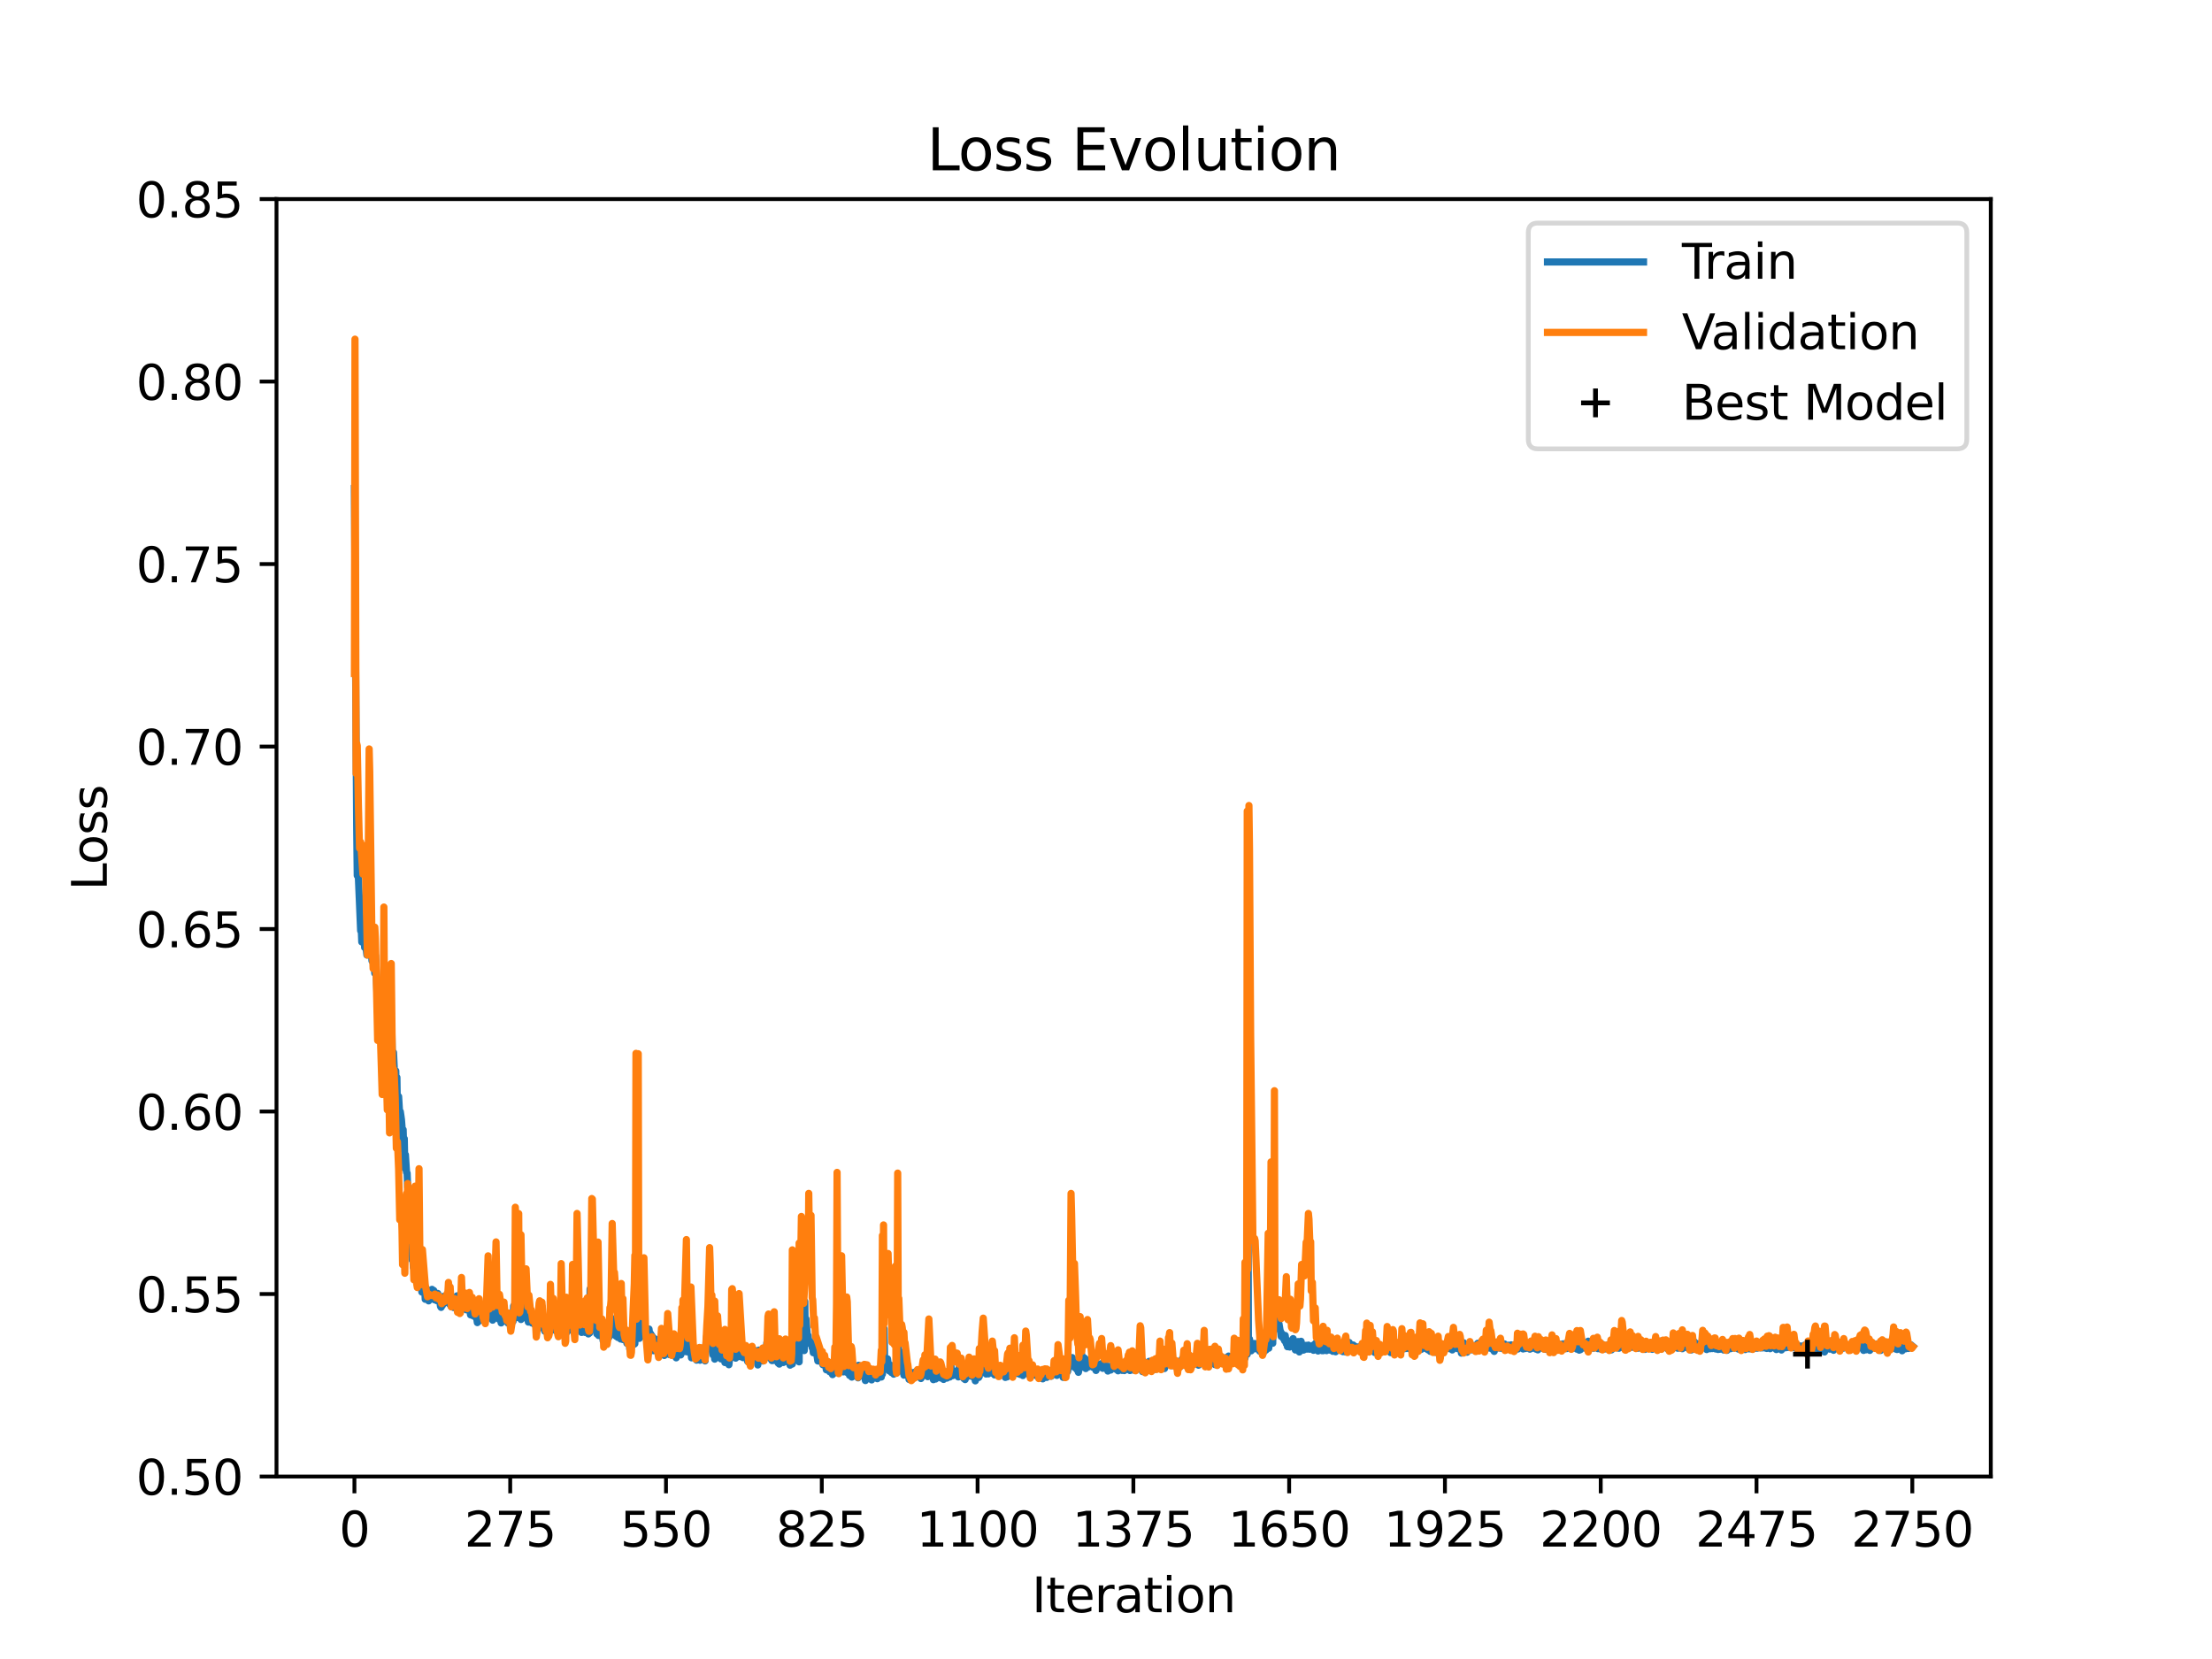 <?xml version="1.0" encoding="utf-8" standalone="no"?>
<!DOCTYPE svg PUBLIC "-//W3C//DTD SVG 1.1//EN"
  "http://www.w3.org/Graphics/SVG/1.1/DTD/svg11.dtd">
<svg xmlns:xlink="http://www.w3.org/1999/xlink" width="460.8pt" height="345.6pt" viewBox="0 0 460.8 345.6" xmlns="http://www.w3.org/2000/svg" version="1.1">
 <defs>
  <style type="text/css">*{stroke-linejoin: round; stroke-linecap: butt}</style>
 </defs>
 <g id="figure_1">
  <g id="patch_1">
   <path d="M 0 345.6 
L 460.8 345.6 
L 460.8 0 
L 0 0 
z
" style="fill: #ffffff"/>
  </g>
  <g id="axes_1">
   <g id="patch_2">
    <path d="M 57.6 307.584 
L 414.72 307.584 
L 414.72 41.472 
L 57.6 41.472 
z
" style="fill: #ffffff"/>
   </g>
   <g id="matplotlib.axis_1">
    <g id="xtick_1">
     <g id="line2d_1">
      <defs>
       <path id="mc696431949" d="M 0 0 
L 0 3.5 
" style="stroke: #000000; stroke-width: 0.8"/>
      </defs>
      <g>
       <use xlink:href="#mc696431949" x="73.833" y="307.584" style="stroke: #000000; stroke-width: 0.8"/>
      </g>
     </g>
     <g id="text_1">
      <!-- 0 -->
      <g transform="translate(70.651 322.182)scale(0.1 -0.1)">
       <defs>
        <path id="DejaVuSans-30" d="M 2034 4250 
Q 1547 4250 1301 3770 
Q 1056 3291 1056 2328 
Q 1056 1369 1301 889 
Q 1547 409 2034 409 
Q 2525 409 2770 889 
Q 3016 1369 3016 2328 
Q 3016 3291 2770 3770 
Q 2525 4250 2034 4250 
z
M 2034 4750 
Q 2819 4750 3233 4129 
Q 3647 3509 3647 2328 
Q 3647 1150 3233 529 
Q 2819 -91 2034 -91 
Q 1250 -91 836 529 
Q 422 1150 422 2328 
Q 422 3509 836 4129 
Q 1250 4750 2034 4750 
z
" transform="scale(0.016)"/>
       </defs>
       <use xlink:href="#DejaVuSans-30"/>
      </g>
     </g>
    </g>
    <g id="xtick_2">
     <g id="line2d_2">
      <g>
       <use xlink:href="#mc696431949" x="106.286" y="307.584" style="stroke: #000000; stroke-width: 0.8"/>
      </g>
     </g>
     <g id="text_2">
      <!-- 275 -->
      <g transform="translate(96.743 322.182)scale(0.1 -0.1)">
       <defs>
        <path id="DejaVuSans-32" d="M 1228 531 
L 3431 531 
L 3431 0 
L 469 0 
L 469 531 
Q 828 903 1448 1529 
Q 2069 2156 2228 2338 
Q 2531 2678 2651 2914 
Q 2772 3150 2772 3378 
Q 2772 3750 2511 3984 
Q 2250 4219 1831 4219 
Q 1534 4219 1204 4116 
Q 875 4013 500 3803 
L 500 4441 
Q 881 4594 1212 4672 
Q 1544 4750 1819 4750 
Q 2544 4750 2975 4387 
Q 3406 4025 3406 3419 
Q 3406 3131 3298 2873 
Q 3191 2616 2906 2266 
Q 2828 2175 2409 1742 
Q 1991 1309 1228 531 
z
" transform="scale(0.016)"/>
        <path id="DejaVuSans-37" d="M 525 4666 
L 3525 4666 
L 3525 4397 
L 1831 0 
L 1172 0 
L 2766 4134 
L 525 4134 
L 525 4666 
z
" transform="scale(0.016)"/>
        <path id="DejaVuSans-35" d="M 691 4666 
L 3169 4666 
L 3169 4134 
L 1269 4134 
L 1269 2991 
Q 1406 3038 1543 3061 
Q 1681 3084 1819 3084 
Q 2600 3084 3056 2656 
Q 3513 2228 3513 1497 
Q 3513 744 3044 326 
Q 2575 -91 1722 -91 
Q 1428 -91 1123 -41 
Q 819 9 494 109 
L 494 744 
Q 775 591 1075 516 
Q 1375 441 1709 441 
Q 2250 441 2565 725 
Q 2881 1009 2881 1497 
Q 2881 1984 2565 2268 
Q 2250 2553 1709 2553 
Q 1456 2553 1204 2497 
Q 953 2441 691 2322 
L 691 4666 
z
" transform="scale(0.016)"/>
       </defs>
       <use xlink:href="#DejaVuSans-32"/>
       <use xlink:href="#DejaVuSans-37" x="63.623"/>
       <use xlink:href="#DejaVuSans-35" x="127.246"/>
      </g>
     </g>
    </g>
    <g id="xtick_3">
     <g id="line2d_3">
      <g>
       <use xlink:href="#mc696431949" x="138.74" y="307.584" style="stroke: #000000; stroke-width: 0.8"/>
      </g>
     </g>
     <g id="text_3">
      <!-- 550 -->
      <g transform="translate(129.196 322.182)scale(0.1 -0.1)">
       <use xlink:href="#DejaVuSans-35"/>
       <use xlink:href="#DejaVuSans-35" x="63.623"/>
       <use xlink:href="#DejaVuSans-30" x="127.246"/>
      </g>
     </g>
    </g>
    <g id="xtick_4">
     <g id="line2d_4">
      <g>
       <use xlink:href="#mc696431949" x="171.194" y="307.584" style="stroke: #000000; stroke-width: 0.8"/>
      </g>
     </g>
     <g id="text_4">
      <!-- 825 -->
      <g transform="translate(161.65 322.182)scale(0.1 -0.1)">
       <defs>
        <path id="DejaVuSans-38" d="M 2034 2216 
Q 1584 2216 1326 1975 
Q 1069 1734 1069 1313 
Q 1069 891 1326 650 
Q 1584 409 2034 409 
Q 2484 409 2743 651 
Q 3003 894 3003 1313 
Q 3003 1734 2745 1975 
Q 2488 2216 2034 2216 
z
M 1403 2484 
Q 997 2584 770 2862 
Q 544 3141 544 3541 
Q 544 4100 942 4425 
Q 1341 4750 2034 4750 
Q 2731 4750 3128 4425 
Q 3525 4100 3525 3541 
Q 3525 3141 3298 2862 
Q 3072 2584 2669 2484 
Q 3125 2378 3379 2068 
Q 3634 1759 3634 1313 
Q 3634 634 3220 271 
Q 2806 -91 2034 -91 
Q 1263 -91 848 271 
Q 434 634 434 1313 
Q 434 1759 690 2068 
Q 947 2378 1403 2484 
z
M 1172 3481 
Q 1172 3119 1398 2916 
Q 1625 2713 2034 2713 
Q 2441 2713 2670 2916 
Q 2900 3119 2900 3481 
Q 2900 3844 2670 4047 
Q 2441 4250 2034 4250 
Q 1625 4250 1398 4047 
Q 1172 3844 1172 3481 
z
" transform="scale(0.016)"/>
       </defs>
       <use xlink:href="#DejaVuSans-38"/>
       <use xlink:href="#DejaVuSans-32" x="63.623"/>
       <use xlink:href="#DejaVuSans-35" x="127.246"/>
      </g>
     </g>
    </g>
    <g id="xtick_5">
     <g id="line2d_5">
      <g>
       <use xlink:href="#mc696431949" x="203.647" y="307.584" style="stroke: #000000; stroke-width: 0.8"/>
      </g>
     </g>
     <g id="text_5">
      <!-- 1100 -->
      <g transform="translate(190.922 322.182)scale(0.1 -0.1)">
       <defs>
        <path id="DejaVuSans-31" d="M 794 531 
L 1825 531 
L 1825 4091 
L 703 3866 
L 703 4441 
L 1819 4666 
L 2450 4666 
L 2450 531 
L 3481 531 
L 3481 0 
L 794 0 
L 794 531 
z
" transform="scale(0.016)"/>
       </defs>
       <use xlink:href="#DejaVuSans-31"/>
       <use xlink:href="#DejaVuSans-31" x="63.623"/>
       <use xlink:href="#DejaVuSans-30" x="127.246"/>
       <use xlink:href="#DejaVuSans-30" x="190.869"/>
      </g>
     </g>
    </g>
    <g id="xtick_6">
     <g id="line2d_6">
      <g>
       <use xlink:href="#mc696431949" x="236.101" y="307.584" style="stroke: #000000; stroke-width: 0.8"/>
      </g>
     </g>
     <g id="text_6">
      <!-- 1375 -->
      <g transform="translate(223.376 322.182)scale(0.1 -0.1)">
       <defs>
        <path id="DejaVuSans-33" d="M 2597 2516 
Q 3050 2419 3304 2112 
Q 3559 1806 3559 1356 
Q 3559 666 3084 287 
Q 2609 -91 1734 -91 
Q 1441 -91 1130 -33 
Q 819 25 488 141 
L 488 750 
Q 750 597 1062 519 
Q 1375 441 1716 441 
Q 2309 441 2620 675 
Q 2931 909 2931 1356 
Q 2931 1769 2642 2001 
Q 2353 2234 1838 2234 
L 1294 2234 
L 1294 2753 
L 1863 2753 
Q 2328 2753 2575 2939 
Q 2822 3125 2822 3475 
Q 2822 3834 2567 4026 
Q 2313 4219 1838 4219 
Q 1578 4219 1281 4162 
Q 984 4106 628 3988 
L 628 4550 
Q 988 4650 1302 4700 
Q 1616 4750 1894 4750 
Q 2613 4750 3031 4423 
Q 3450 4097 3450 3541 
Q 3450 3153 3228 2886 
Q 3006 2619 2597 2516 
z
" transform="scale(0.016)"/>
       </defs>
       <use xlink:href="#DejaVuSans-31"/>
       <use xlink:href="#DejaVuSans-33" x="63.623"/>
       <use xlink:href="#DejaVuSans-37" x="127.246"/>
       <use xlink:href="#DejaVuSans-35" x="190.869"/>
      </g>
     </g>
    </g>
    <g id="xtick_7">
     <g id="line2d_7">
      <g>
       <use xlink:href="#mc696431949" x="268.555" y="307.584" style="stroke: #000000; stroke-width: 0.8"/>
      </g>
     </g>
     <g id="text_7">
      <!-- 1650 -->
      <g transform="translate(255.83 322.182)scale(0.1 -0.1)">
       <defs>
        <path id="DejaVuSans-36" d="M 2113 2584 
Q 1688 2584 1439 2293 
Q 1191 2003 1191 1497 
Q 1191 994 1439 701 
Q 1688 409 2113 409 
Q 2538 409 2786 701 
Q 3034 994 3034 1497 
Q 3034 2003 2786 2293 
Q 2538 2584 2113 2584 
z
M 3366 4563 
L 3366 3988 
Q 3128 4100 2886 4159 
Q 2644 4219 2406 4219 
Q 1781 4219 1451 3797 
Q 1122 3375 1075 2522 
Q 1259 2794 1537 2939 
Q 1816 3084 2150 3084 
Q 2853 3084 3261 2657 
Q 3669 2231 3669 1497 
Q 3669 778 3244 343 
Q 2819 -91 2113 -91 
Q 1303 -91 875 529 
Q 447 1150 447 2328 
Q 447 3434 972 4092 
Q 1497 4750 2381 4750 
Q 2619 4750 2861 4703 
Q 3103 4656 3366 4563 
z
" transform="scale(0.016)"/>
       </defs>
       <use xlink:href="#DejaVuSans-31"/>
       <use xlink:href="#DejaVuSans-36" x="63.623"/>
       <use xlink:href="#DejaVuSans-35" x="127.246"/>
       <use xlink:href="#DejaVuSans-30" x="190.869"/>
      </g>
     </g>
    </g>
    <g id="xtick_8">
     <g id="line2d_8">
      <g>
       <use xlink:href="#mc696431949" x="301.008" y="307.584" style="stroke: #000000; stroke-width: 0.8"/>
      </g>
     </g>
     <g id="text_8">
      <!-- 1925 -->
      <g transform="translate(288.283 322.182)scale(0.1 -0.1)">
       <defs>
        <path id="DejaVuSans-39" d="M 703 97 
L 703 672 
Q 941 559 1184 500 
Q 1428 441 1663 441 
Q 2288 441 2617 861 
Q 2947 1281 2994 2138 
Q 2813 1869 2534 1725 
Q 2256 1581 1919 1581 
Q 1219 1581 811 2004 
Q 403 2428 403 3163 
Q 403 3881 828 4315 
Q 1253 4750 1959 4750 
Q 2769 4750 3195 4129 
Q 3622 3509 3622 2328 
Q 3622 1225 3098 567 
Q 2575 -91 1691 -91 
Q 1453 -91 1209 -44 
Q 966 3 703 97 
z
M 1959 2075 
Q 2384 2075 2632 2365 
Q 2881 2656 2881 3163 
Q 2881 3666 2632 3958 
Q 2384 4250 1959 4250 
Q 1534 4250 1286 3958 
Q 1038 3666 1038 3163 
Q 1038 2656 1286 2365 
Q 1534 2075 1959 2075 
z
" transform="scale(0.016)"/>
       </defs>
       <use xlink:href="#DejaVuSans-31"/>
       <use xlink:href="#DejaVuSans-39" x="63.623"/>
       <use xlink:href="#DejaVuSans-32" x="127.246"/>
       <use xlink:href="#DejaVuSans-35" x="190.869"/>
      </g>
     </g>
    </g>
    <g id="xtick_9">
     <g id="line2d_9">
      <g>
       <use xlink:href="#mc696431949" x="333.462" y="307.584" style="stroke: #000000; stroke-width: 0.8"/>
      </g>
     </g>
     <g id="text_9">
      <!-- 2200 -->
      <g transform="translate(320.737 322.182)scale(0.1 -0.1)">
       <use xlink:href="#DejaVuSans-32"/>
       <use xlink:href="#DejaVuSans-32" x="63.623"/>
       <use xlink:href="#DejaVuSans-30" x="127.246"/>
       <use xlink:href="#DejaVuSans-30" x="190.869"/>
      </g>
     </g>
    </g>
    <g id="xtick_10">
     <g id="line2d_10">
      <g>
       <use xlink:href="#mc696431949" x="365.916" y="307.584" style="stroke: #000000; stroke-width: 0.8"/>
      </g>
     </g>
     <g id="text_10">
      <!-- 2475 -->
      <g transform="translate(353.191 322.182)scale(0.1 -0.1)">
       <defs>
        <path id="DejaVuSans-34" d="M 2419 4116 
L 825 1625 
L 2419 1625 
L 2419 4116 
z
M 2253 4666 
L 3047 4666 
L 3047 1625 
L 3713 1625 
L 3713 1100 
L 3047 1100 
L 3047 0 
L 2419 0 
L 2419 1100 
L 313 1100 
L 313 1709 
L 2253 4666 
z
" transform="scale(0.016)"/>
       </defs>
       <use xlink:href="#DejaVuSans-32"/>
       <use xlink:href="#DejaVuSans-34" x="63.623"/>
       <use xlink:href="#DejaVuSans-37" x="127.246"/>
       <use xlink:href="#DejaVuSans-35" x="190.869"/>
      </g>
     </g>
    </g>
    <g id="xtick_11">
     <g id="line2d_11">
      <g>
       <use xlink:href="#mc696431949" x="398.369" y="307.584" style="stroke: #000000; stroke-width: 0.8"/>
      </g>
     </g>
     <g id="text_11">
      <!-- 2750 -->
      <g transform="translate(385.644 322.182)scale(0.1 -0.1)">
       <use xlink:href="#DejaVuSans-32"/>
       <use xlink:href="#DejaVuSans-37" x="63.623"/>
       <use xlink:href="#DejaVuSans-35" x="127.246"/>
       <use xlink:href="#DejaVuSans-30" x="190.869"/>
      </g>
     </g>
    </g>
    <g id="text_12">
     <!-- Iteration -->
     <g transform="translate(214.951 335.861)scale(0.1 -0.1)">
      <defs>
       <path id="DejaVuSans-49" d="M 628 4666 
L 1259 4666 
L 1259 0 
L 628 0 
L 628 4666 
z
" transform="scale(0.016)"/>
       <path id="DejaVuSans-74" d="M 1172 4494 
L 1172 3500 
L 2356 3500 
L 2356 3053 
L 1172 3053 
L 1172 1153 
Q 1172 725 1289 603 
Q 1406 481 1766 481 
L 2356 481 
L 2356 0 
L 1766 0 
Q 1100 0 847 248 
Q 594 497 594 1153 
L 594 3053 
L 172 3053 
L 172 3500 
L 594 3500 
L 594 4494 
L 1172 4494 
z
" transform="scale(0.016)"/>
       <path id="DejaVuSans-65" d="M 3597 1894 
L 3597 1613 
L 953 1613 
Q 991 1019 1311 708 
Q 1631 397 2203 397 
Q 2534 397 2845 478 
Q 3156 559 3463 722 
L 3463 178 
Q 3153 47 2828 -22 
Q 2503 -91 2169 -91 
Q 1331 -91 842 396 
Q 353 884 353 1716 
Q 353 2575 817 3079 
Q 1281 3584 2069 3584 
Q 2775 3584 3186 3129 
Q 3597 2675 3597 1894 
z
M 3022 2063 
Q 3016 2534 2758 2815 
Q 2500 3097 2075 3097 
Q 1594 3097 1305 2825 
Q 1016 2553 972 2059 
L 3022 2063 
z
" transform="scale(0.016)"/>
       <path id="DejaVuSans-72" d="M 2631 2963 
Q 2534 3019 2420 3045 
Q 2306 3072 2169 3072 
Q 1681 3072 1420 2755 
Q 1159 2438 1159 1844 
L 1159 0 
L 581 0 
L 581 3500 
L 1159 3500 
L 1159 2956 
Q 1341 3275 1631 3429 
Q 1922 3584 2338 3584 
Q 2397 3584 2469 3576 
Q 2541 3569 2628 3553 
L 2631 2963 
z
" transform="scale(0.016)"/>
       <path id="DejaVuSans-61" d="M 2194 1759 
Q 1497 1759 1228 1600 
Q 959 1441 959 1056 
Q 959 750 1161 570 
Q 1363 391 1709 391 
Q 2188 391 2477 730 
Q 2766 1069 2766 1631 
L 2766 1759 
L 2194 1759 
z
M 3341 1997 
L 3341 0 
L 2766 0 
L 2766 531 
Q 2569 213 2275 61 
Q 1981 -91 1556 -91 
Q 1019 -91 701 211 
Q 384 513 384 1019 
Q 384 1609 779 1909 
Q 1175 2209 1959 2209 
L 2766 2209 
L 2766 2266 
Q 2766 2663 2505 2880 
Q 2244 3097 1772 3097 
Q 1472 3097 1187 3025 
Q 903 2953 641 2809 
L 641 3341 
Q 956 3463 1253 3523 
Q 1550 3584 1831 3584 
Q 2591 3584 2966 3190 
Q 3341 2797 3341 1997 
z
" transform="scale(0.016)"/>
       <path id="DejaVuSans-69" d="M 603 3500 
L 1178 3500 
L 1178 0 
L 603 0 
L 603 3500 
z
M 603 4863 
L 1178 4863 
L 1178 4134 
L 603 4134 
L 603 4863 
z
" transform="scale(0.016)"/>
       <path id="DejaVuSans-6f" d="M 1959 3097 
Q 1497 3097 1228 2736 
Q 959 2375 959 1747 
Q 959 1119 1226 758 
Q 1494 397 1959 397 
Q 2419 397 2687 759 
Q 2956 1122 2956 1747 
Q 2956 2369 2687 2733 
Q 2419 3097 1959 3097 
z
M 1959 3584 
Q 2709 3584 3137 3096 
Q 3566 2609 3566 1747 
Q 3566 888 3137 398 
Q 2709 -91 1959 -91 
Q 1206 -91 779 398 
Q 353 888 353 1747 
Q 353 2609 779 3096 
Q 1206 3584 1959 3584 
z
" transform="scale(0.016)"/>
       <path id="DejaVuSans-6e" d="M 3513 2113 
L 3513 0 
L 2938 0 
L 2938 2094 
Q 2938 2591 2744 2837 
Q 2550 3084 2163 3084 
Q 1697 3084 1428 2787 
Q 1159 2491 1159 1978 
L 1159 0 
L 581 0 
L 581 3500 
L 1159 3500 
L 1159 2956 
Q 1366 3272 1645 3428 
Q 1925 3584 2291 3584 
Q 2894 3584 3203 3211 
Q 3513 2838 3513 2113 
z
" transform="scale(0.016)"/>
      </defs>
      <use xlink:href="#DejaVuSans-49"/>
      <use xlink:href="#DejaVuSans-74" x="29.492"/>
      <use xlink:href="#DejaVuSans-65" x="68.701"/>
      <use xlink:href="#DejaVuSans-72" x="130.225"/>
      <use xlink:href="#DejaVuSans-61" x="171.338"/>
      <use xlink:href="#DejaVuSans-74" x="232.617"/>
      <use xlink:href="#DejaVuSans-69" x="271.826"/>
      <use xlink:href="#DejaVuSans-6f" x="299.609"/>
      <use xlink:href="#DejaVuSans-6e" x="360.791"/>
     </g>
    </g>
   </g>
   <g id="matplotlib.axis_2">
    <g id="ytick_1">
     <g id="line2d_12">
      <defs>
       <path id="m390c894cbe" d="M 0 0 
L -3.5 0 
" style="stroke: #000000; stroke-width: 0.8"/>
      </defs>
      <g>
       <use xlink:href="#m390c894cbe" x="57.6" y="307.584" style="stroke: #000000; stroke-width: 0.8"/>
      </g>
     </g>
     <g id="text_13">
      <!-- 0.50 -->
      <g transform="translate(28.334 311.383)scale(0.1 -0.1)">
       <defs>
        <path id="DejaVuSans-2e" d="M 684 794 
L 1344 794 
L 1344 0 
L 684 0 
L 684 794 
z
" transform="scale(0.016)"/>
       </defs>
       <use xlink:href="#DejaVuSans-30"/>
       <use xlink:href="#DejaVuSans-2e" x="63.623"/>
       <use xlink:href="#DejaVuSans-35" x="95.41"/>
       <use xlink:href="#DejaVuSans-30" x="159.033"/>
      </g>
     </g>
    </g>
    <g id="ytick_2">
     <g id="line2d_13">
      <g>
       <use xlink:href="#m390c894cbe" x="57.6" y="269.568" style="stroke: #000000; stroke-width: 0.8"/>
      </g>
     </g>
     <g id="text_14">
      <!-- 0.55 -->
      <g transform="translate(28.334 273.367)scale(0.1 -0.1)">
       <use xlink:href="#DejaVuSans-30"/>
       <use xlink:href="#DejaVuSans-2e" x="63.623"/>
       <use xlink:href="#DejaVuSans-35" x="95.41"/>
       <use xlink:href="#DejaVuSans-35" x="159.033"/>
      </g>
     </g>
    </g>
    <g id="ytick_3">
     <g id="line2d_14">
      <g>
       <use xlink:href="#m390c894cbe" x="57.6" y="231.552" style="stroke: #000000; stroke-width: 0.8"/>
      </g>
     </g>
     <g id="text_15">
      <!-- 0.60 -->
      <g transform="translate(28.334 235.351)scale(0.1 -0.1)">
       <use xlink:href="#DejaVuSans-30"/>
       <use xlink:href="#DejaVuSans-2e" x="63.623"/>
       <use xlink:href="#DejaVuSans-36" x="95.41"/>
       <use xlink:href="#DejaVuSans-30" x="159.033"/>
      </g>
     </g>
    </g>
    <g id="ytick_4">
     <g id="line2d_15">
      <g>
       <use xlink:href="#m390c894cbe" x="57.6" y="193.536" style="stroke: #000000; stroke-width: 0.8"/>
      </g>
     </g>
     <g id="text_16">
      <!-- 0.65 -->
      <g transform="translate(28.334 197.335)scale(0.1 -0.1)">
       <use xlink:href="#DejaVuSans-30"/>
       <use xlink:href="#DejaVuSans-2e" x="63.623"/>
       <use xlink:href="#DejaVuSans-36" x="95.41"/>
       <use xlink:href="#DejaVuSans-35" x="159.033"/>
      </g>
     </g>
    </g>
    <g id="ytick_5">
     <g id="line2d_16">
      <g>
       <use xlink:href="#m390c894cbe" x="57.6" y="155.52" style="stroke: #000000; stroke-width: 0.8"/>
      </g>
     </g>
     <g id="text_17">
      <!-- 0.70 -->
      <g transform="translate(28.334 159.319)scale(0.1 -0.1)">
       <use xlink:href="#DejaVuSans-30"/>
       <use xlink:href="#DejaVuSans-2e" x="63.623"/>
       <use xlink:href="#DejaVuSans-37" x="95.41"/>
       <use xlink:href="#DejaVuSans-30" x="159.033"/>
      </g>
     </g>
    </g>
    <g id="ytick_6">
     <g id="line2d_17">
      <g>
       <use xlink:href="#m390c894cbe" x="57.6" y="117.504" style="stroke: #000000; stroke-width: 0.8"/>
      </g>
     </g>
     <g id="text_18">
      <!-- 0.75 -->
      <g transform="translate(28.334 121.303)scale(0.1 -0.1)">
       <use xlink:href="#DejaVuSans-30"/>
       <use xlink:href="#DejaVuSans-2e" x="63.623"/>
       <use xlink:href="#DejaVuSans-37" x="95.41"/>
       <use xlink:href="#DejaVuSans-35" x="159.033"/>
      </g>
     </g>
    </g>
    <g id="ytick_7">
     <g id="line2d_18">
      <g>
       <use xlink:href="#m390c894cbe" x="57.6" y="79.488" style="stroke: #000000; stroke-width: 0.8"/>
      </g>
     </g>
     <g id="text_19">
      <!-- 0.80 -->
      <g transform="translate(28.334 83.287)scale(0.1 -0.1)">
       <use xlink:href="#DejaVuSans-30"/>
       <use xlink:href="#DejaVuSans-2e" x="63.623"/>
       <use xlink:href="#DejaVuSans-38" x="95.41"/>
       <use xlink:href="#DejaVuSans-30" x="159.033"/>
      </g>
     </g>
    </g>
    <g id="ytick_8">
     <g id="line2d_19">
      <g>
       <use xlink:href="#m390c894cbe" x="57.6" y="41.472" style="stroke: #000000; stroke-width: 0.8"/>
      </g>
     </g>
     <g id="text_20">
      <!-- 0.85 -->
      <g transform="translate(28.334 45.271)scale(0.1 -0.1)">
       <use xlink:href="#DejaVuSans-30"/>
       <use xlink:href="#DejaVuSans-2e" x="63.623"/>
       <use xlink:href="#DejaVuSans-38" x="95.41"/>
       <use xlink:href="#DejaVuSans-35" x="159.033"/>
      </g>
     </g>
    </g>
    <g id="text_21">
     <!-- Loss -->
     <g transform="translate(22.255 185.495)rotate(-90)scale(0.1 -0.1)">
      <defs>
       <path id="DejaVuSans-4c" d="M 628 4666 
L 1259 4666 
L 1259 531 
L 3531 531 
L 3531 0 
L 628 0 
L 628 4666 
z
" transform="scale(0.016)"/>
       <path id="DejaVuSans-73" d="M 2834 3397 
L 2834 2853 
Q 2591 2978 2328 3040 
Q 2066 3103 1784 3103 
Q 1356 3103 1142 2972 
Q 928 2841 928 2578 
Q 928 2378 1081 2264 
Q 1234 2150 1697 2047 
L 1894 2003 
Q 2506 1872 2764 1633 
Q 3022 1394 3022 966 
Q 3022 478 2636 193 
Q 2250 -91 1575 -91 
Q 1294 -91 989 -36 
Q 684 19 347 128 
L 347 722 
Q 666 556 975 473 
Q 1284 391 1588 391 
Q 1994 391 2212 530 
Q 2431 669 2431 922 
Q 2431 1156 2273 1281 
Q 2116 1406 1581 1522 
L 1381 1569 
Q 847 1681 609 1914 
Q 372 2147 372 2553 
Q 372 3047 722 3315 
Q 1072 3584 1716 3584 
Q 2034 3584 2315 3537 
Q 2597 3491 2834 3397 
z
" transform="scale(0.016)"/>
      </defs>
      <use xlink:href="#DejaVuSans-4c"/>
      <use xlink:href="#DejaVuSans-6f" x="53.963"/>
      <use xlink:href="#DejaVuSans-73" x="115.145"/>
      <use xlink:href="#DejaVuSans-73" x="167.244"/>
     </g>
    </g>
   </g>
   <g id="line2d_20">
    <path d="M 73.833 101.769 
L 74.305 172.196 
L 74.423 182.397 
L 74.541 182.377 
L 74.659 182.768 
L 75.131 193.895 
L 75.249 193.279 
L 75.367 196.232 
L 75.485 194.432 
L 75.603 194.48 
L 75.721 196.231 
L 75.839 191.978 
L 75.957 197.372 
L 76.075 196.444 
L 76.193 196.769 
L 76.429 198.939 
L 76.547 198.23 
L 76.665 180.269 
L 76.783 197.177 
L 77.019 187.686 
L 77.137 188.156 
L 77.373 198.229 
L 77.491 200.16 
L 77.609 199.453 
L 77.727 197.047 
L 78.081 202.769 
L 78.199 199.029 
L 78.435 204.235 
L 78.789 212.931 
L 78.907 212.534 
L 79.261 215.988 
L 79.379 216.654 
L 79.497 215.614 
L 79.615 216.012 
L 79.851 218.617 
L 79.969 220.176 
L 80.087 212.682 
L 80.323 220.965 
L 80.559 223.494 
L 80.677 221.093 
L 80.914 225.241 
L 81.032 223.382 
L 81.15 225.872 
L 81.268 224.17 
L 81.386 224.813 
L 81.504 228.249 
L 81.622 214.461 
L 81.858 226.339 
L 81.976 219.253 
L 82.212 224.364 
L 82.448 223.075 
L 82.566 229.982 
L 82.684 224.439 
L 82.802 232.339 
L 83.038 228.419 
L 83.274 232.399 
L 83.392 231.562 
L 83.628 233.23 
L 83.746 234.722 
L 83.864 238.627 
L 83.982 235.337 
L 84.1 239.462 
L 84.218 237.208 
L 84.336 243.391 
L 84.454 240.543 
L 84.69 244.222 
L 84.808 244.391 
L 84.926 247.307 
L 85.044 247.228 
L 85.162 253.21 
L 85.28 253.273 
L 85.87 262.5 
L 85.988 261.854 
L 86.106 263.984 
L 86.224 263.325 
L 86.342 263.77 
L 86.46 263.386 
L 86.578 265.146 
L 86.696 264.15 
L 86.814 265.259 
L 86.932 264.7 
L 87.05 265.061 
L 87.168 267.502 
L 87.286 265.582 
L 87.404 265.914 
L 87.522 268.208 
L 87.758 267.317 
L 87.876 269.152 
L 87.994 267.567 
L 88.23 268.833 
L 88.466 268.323 
L 88.584 270.664 
L 88.702 268.542 
L 88.82 268.444 
L 88.938 269.549 
L 89.056 269.02 
L 89.174 269.421 
L 89.292 270.996 
L 89.528 269.023 
L 89.647 270.509 
L 89.765 270.01 
L 90.001 268.602 
L 90.119 269.673 
L 90.237 268.84 
L 90.355 268.835 
L 90.473 270.756 
L 90.591 270.631 
L 90.709 270.003 
L 90.945 270.933 
L 91.063 269.51 
L 91.181 269.441 
L 91.299 270.659 
L 91.535 270.58 
L 91.771 272.175 
L 91.889 272.353 
L 92.007 271.013 
L 92.125 271.996 
L 92.361 270.065 
L 92.479 271.537 
L 92.597 270.889 
L 92.715 271.355 
L 92.833 270.948 
L 93.069 271.174 
L 93.305 269.55 
L 93.423 270.489 
L 93.541 270.391 
L 93.777 271.832 
L 93.895 271.494 
L 94.013 272.204 
L 94.131 271.999 
L 94.367 271.108 
L 94.485 272.385 
L 94.603 271.745 
L 94.839 272.445 
L 94.957 270.85 
L 95.075 271.838 
L 95.193 269.955 
L 95.429 272.487 
L 95.665 271.318 
L 95.783 271.568 
L 95.901 269.56 
L 96.019 272.021 
L 96.137 271.181 
L 96.255 271.281 
L 96.373 270.515 
L 96.491 272.535 
L 96.609 271.716 
L 96.727 271.87 
L 96.845 271.084 
L 97.081 272.85 
L 97.199 272.166 
L 97.317 272.602 
L 97.435 272.289 
L 97.553 272.778 
L 97.671 271.928 
L 98.025 273.909 
L 98.261 273.128 
L 98.379 274.032 
L 98.498 272.838 
L 98.616 273.765 
L 98.734 272.788 
L 98.852 274.255 
L 98.97 273.095 
L 99.088 273.22 
L 99.442 275.521 
L 99.678 272.939 
L 99.796 272.383 
L 99.914 275.145 
L 100.268 272.544 
L 100.386 274.023 
L 100.504 272.88 
L 100.622 274.303 
L 100.74 272.952 
L 100.858 274.992 
L 100.976 273.407 
L 101.094 275.029 
L 101.33 273.854 
L 101.448 273.677 
L 101.566 271.785 
L 101.684 273.319 
L 101.802 272.09 
L 102.038 273.483 
L 102.156 272.682 
L 102.274 273.846 
L 102.392 272.824 
L 102.628 275.014 
L 102.864 271.702 
L 102.982 273.417 
L 103.1 271.349 
L 103.218 274.594 
L 103.454 272.381 
L 103.572 272.938 
L 103.69 274.27 
L 103.926 273.902 
L 104.044 274.901 
L 104.162 272.921 
L 104.28 273.823 
L 104.398 275.591 
L 104.516 273.507 
L 104.634 273.54 
L 104.752 274.327 
L 104.87 273.223 
L 104.988 275.082 
L 105.224 274.432 
L 105.342 274.856 
L 105.578 274.574 
L 105.696 274.307 
L 105.814 275.621 
L 105.932 275.22 
L 106.05 275.48 
L 106.286 274.37 
L 106.522 275.407 
L 106.758 274.295 
L 106.876 275.251 
L 106.994 272.072 
L 107.23 273.007 
L 107.349 272.339 
L 107.703 274.45 
L 107.939 272.461 
L 108.057 274.02 
L 108.175 270.751 
L 108.411 271.705 
L 108.529 274.875 
L 108.647 274.044 
L 108.765 274.13 
L 108.883 271.441 
L 109.001 272.94 
L 109.119 272.907 
L 109.355 273.856 
L 109.473 272.632 
L 109.591 273.199 
L 109.709 273.174 
L 109.827 274.801 
L 109.945 273.468 
L 110.063 275.411 
L 110.181 274.008 
L 110.299 273.932 
L 110.417 273.463 
L 110.535 275.103 
L 110.653 273.828 
L 110.771 275.586 
L 110.889 274.672 
L 111.007 275.495 
L 111.125 274.022 
L 111.243 275.825 
L 111.361 274.896 
L 111.479 275.589 
L 111.597 274.969 
L 111.715 276.544 
L 112.069 273.44 
L 112.187 274.54 
L 112.305 274.092 
L 112.423 272.992 
L 112.541 273.539 
L 112.777 276.575 
L 112.895 272.133 
L 113.131 275.834 
L 113.249 275.006 
L 113.367 275.35 
L 113.485 277.307 
L 113.721 275.224 
L 113.957 276.709 
L 114.075 274.593 
L 114.193 277.055 
L 114.429 275.241 
L 114.665 275.782 
L 114.783 275.596 
L 114.901 275.686 
L 115.019 276.551 
L 115.137 275.244 
L 115.255 276.099 
L 115.373 276.076 
L 115.491 277.014 
L 115.609 276.767 
L 115.727 277.198 
L 115.845 275.613 
L 116.081 276.678 
L 116.199 276.302 
L 116.318 277.061 
L 116.554 274.043 
L 116.672 275.067 
L 116.79 274.61 
L 116.908 275.461 
L 117.026 274.994 
L 117.262 277.359 
L 117.498 276.487 
L 117.616 277.64 
L 117.734 276.226 
L 117.852 276.664 
L 117.97 277.664 
L 118.088 275.851 
L 118.206 276.692 
L 118.324 275.893 
L 118.442 277.176 
L 118.56 276.648 
L 118.678 274.883 
L 118.796 275.677 
L 118.914 275.144 
L 119.15 275.964 
L 119.386 275.203 
L 119.622 277.61 
L 119.74 275.279 
L 119.858 275.5 
L 119.976 274.707 
L 120.094 275.964 
L 120.33 273.131 
L 120.566 276.385 
L 120.684 274.888 
L 120.92 277.228 
L 121.038 277.061 
L 121.156 277.571 
L 121.392 275.794 
L 121.51 276.615 
L 121.628 275.507 
L 121.746 275.545 
L 121.864 277.565 
L 121.982 276.038 
L 122.1 276.268 
L 122.218 276.923 
L 122.336 276.062 
L 122.454 276.207 
L 122.572 277.885 
L 122.69 276.801 
L 122.808 277.697 
L 122.926 268.521 
L 123.162 274.422 
L 123.28 274.669 
L 123.398 276.153 
L 123.516 273.749 
L 123.634 274.789 
L 123.752 273.952 
L 123.988 275.571 
L 124.106 275.421 
L 124.224 276.034 
L 124.342 277.882 
L 124.46 276.915 
L 124.696 278.209 
L 124.814 277.53 
L 124.932 277.979 
L 125.05 277.128 
L 125.287 277.946 
L 125.405 276.714 
L 125.641 279.292 
L 125.759 278.049 
L 125.877 278.48 
L 126.113 275.621 
L 126.231 276.982 
L 126.349 276.668 
L 126.467 277.963 
L 126.585 276.481 
L 126.821 278.637 
L 127.175 274.451 
L 127.411 276.417 
L 127.647 274.735 
L 127.883 276.829 
L 128.119 278.195 
L 128.237 276.777 
L 128.355 278.368 
L 128.473 277.601 
L 128.709 278.613 
L 129.063 276.986 
L 129.181 277.05 
L 129.299 278.945 
L 129.417 277.031 
L 129.535 277.144 
L 129.653 277.618 
L 129.771 279.053 
L 129.889 278.356 
L 130.007 278.714 
L 130.243 278.448 
L 130.479 279.235 
L 130.597 279.844 
L 130.715 279.344 
L 130.833 277.785 
L 130.951 279.082 
L 131.069 278.912 
L 131.187 280.993 
L 131.659 277.138 
L 131.777 277.581 
L 131.895 276.748 
L 132.131 280.021 
L 132.249 279.92 
L 132.603 271.952 
L 132.721 274.688 
L 132.839 274.104 
L 132.957 277.305 
L 133.075 273.536 
L 133.193 278.805 
L 133.311 275.98 
L 133.429 277.063 
L 133.547 277.041 
L 133.665 276.04 
L 133.901 278.314 
L 134.02 277.115 
L 134.138 278.068 
L 134.256 277.196 
L 134.964 279.427 
L 135.2 276.862 
L 135.436 278.798 
L 135.554 277.861 
L 135.672 278.952 
L 135.79 278.232 
L 135.908 278.481 
L 136.026 279.24 
L 136.144 281.376 
L 136.38 278.872 
L 136.616 280.292 
L 136.734 280.141 
L 136.852 280.469 
L 136.97 280.039 
L 137.324 281.713 
L 137.678 280.9 
L 137.796 279.752 
L 137.914 282.14 
L 138.032 281.839 
L 138.15 282.017 
L 138.268 281.962 
L 138.386 282.366 
L 138.504 281.178 
L 138.622 281.652 
L 138.74 281.062 
L 138.858 281.811 
L 139.212 281.107 
L 139.33 280.404 
L 139.448 282.184 
L 139.566 279.112 
L 139.802 281.44 
L 139.92 280.914 
L 140.038 282.056 
L 140.274 280.131 
L 140.392 281.005 
L 140.51 280.5 
L 140.628 281.476 
L 140.746 281.471 
L 140.864 282.862 
L 140.982 280.015 
L 141.218 281.587 
L 141.336 281.414 
L 141.572 280.323 
L 141.808 282.257 
L 141.926 281.917 
L 142.044 281.815 
L 142.162 281.216 
L 142.28 274.978 
L 142.398 278.881 
L 142.516 278.578 
L 142.87 280.691 
L 142.989 281.592 
L 143.107 279.504 
L 143.225 279.976 
L 143.343 281.425 
L 143.461 281.231 
L 143.579 281.403 
L 143.697 281.834 
L 143.815 280.819 
L 143.933 281.412 
L 144.051 282.857 
L 144.169 282.166 
L 144.287 282.21 
L 144.405 281.268 
L 144.641 281.76 
L 144.759 281.269 
L 144.877 282.916 
L 144.995 281.296 
L 145.113 283.346 
L 145.349 281.107 
L 145.585 282.506 
L 145.703 282.746 
L 145.821 283.36 
L 145.939 282.381 
L 146.057 282.909 
L 146.175 282.614 
L 146.293 282.641 
L 146.411 283.171 
L 146.529 281.603 
L 146.647 282.646 
L 146.765 282.263 
L 146.883 283.5 
L 147.119 279.112 
L 147.237 278.317 
L 147.473 279.555 
L 147.591 279.56 
L 147.709 280.455 
L 147.945 278.997 
L 148.181 280.579 
L 148.299 280.868 
L 148.417 280.527 
L 148.535 282.254 
L 148.653 281.353 
L 148.771 281.521 
L 148.889 283.131 
L 149.007 281.401 
L 149.125 281.977 
L 149.361 280.817 
L 149.597 281.535 
L 149.715 281.355 
L 149.833 280.547 
L 150.069 282.262 
L 150.187 283.083 
L 150.305 281.931 
L 150.541 282.969 
L 150.777 282.181 
L 150.895 282.467 
L 151.013 283.84 
L 151.249 282.404 
L 151.485 282.147 
L 151.603 282.931 
L 151.721 282.76 
L 151.84 284.297 
L 152.076 282.23 
L 152.194 279.644 
L 152.312 281.211 
L 152.43 279.804 
L 152.784 281.991 
L 152.902 280.579 
L 153.138 282.245 
L 153.256 282.927 
L 153.374 281.635 
L 153.492 282.238 
L 153.61 281.585 
L 153.728 279.427 
L 153.964 281.095 
L 154.082 281.182 
L 154.2 282.61 
L 154.318 281.682 
L 154.436 282.577 
L 154.672 281.813 
L 154.79 282.82 
L 154.908 282.766 
L 155.026 281.434 
L 155.144 282.527 
L 155.262 281.335 
L 155.38 282.878 
L 155.616 281.878 
L 155.734 283.584 
L 155.97 282.154 
L 156.088 282.716 
L 156.206 281.467 
L 156.324 282.934 
L 156.442 281.952 
L 156.678 283.009 
L 156.914 281.861 
L 157.032 282.759 
L 157.15 281.277 
L 157.268 282.688 
L 157.504 282.453 
L 157.622 282.397 
L 157.74 282.729 
L 157.858 284.351 
L 158.094 281.253 
L 158.33 283.315 
L 158.448 282.461 
L 158.684 283.443 
L 158.802 282.664 
L 158.92 283.529 
L 159.038 281.946 
L 159.274 282.668 
L 159.51 282.334 
L 159.746 279.724 
L 159.982 281.573 
L 160.1 281.42 
L 160.336 282.76 
L 160.454 282.981 
L 160.691 282.623 
L 160.809 283.434 
L 160.927 283.43 
L 161.163 282.029 
L 161.281 283.402 
L 161.399 281.816 
L 161.635 282.733 
L 161.753 282.777 
L 161.871 282.696 
L 162.107 283.954 
L 162.225 282.048 
L 162.343 284.164 
L 162.461 282.568 
L 162.579 283.474 
L 162.697 283.387 
L 162.815 283.616 
L 162.933 282.584 
L 163.169 283.837 
L 163.405 281.551 
L 163.641 283.512 
L 163.759 283.419 
L 163.877 282.869 
L 164.113 283.735 
L 164.231 283.091 
L 164.349 283.649 
L 164.467 283.165 
L 164.585 284.387 
L 164.821 282.132 
L 164.939 282.118 
L 165.057 284.15 
L 165.175 278.062 
L 165.411 281.37 
L 165.647 282.226 
L 165.765 281.603 
L 166.001 282.943 
L 166.119 280.135 
L 166.237 282.288 
L 166.355 281.512 
L 166.473 283.697 
L 166.591 262.337 
L 166.709 279.771 
L 166.827 278.05 
L 167.063 280.601 
L 167.181 279.435 
L 167.417 281.128 
L 167.535 281.348 
L 167.653 271.13 
L 167.771 279.746 
L 167.889 274.746 
L 168.243 278.893 
L 168.361 278.261 
L 168.479 279.755 
L 168.597 279.499 
L 168.715 279.915 
L 168.833 279.474 
L 169.069 279.855 
L 169.187 280.765 
L 169.305 280.528 
L 169.423 281.802 
L 169.542 281.332 
L 169.66 281.549 
L 169.896 280.519 
L 170.368 283.511 
L 170.486 283.185 
L 170.604 283.551 
L 170.958 283.498 
L 171.076 283.633 
L 171.194 283.489 
L 171.312 283.595 
L 171.43 284.302 
L 171.548 283.571 
L 171.784 283.924 
L 171.902 283.549 
L 172.138 285.358 
L 172.374 283.679 
L 172.492 284.467 
L 172.61 284.361 
L 172.728 284.651 
L 172.846 285.772 
L 173.318 284.727 
L 173.436 286.358 
L 173.554 284.532 
L 173.908 285.999 
L 174.144 282.966 
L 174.262 283.246 
L 174.38 284.387 
L 174.498 282.593 
L 174.734 283.704 
L 174.852 283.991 
L 174.97 283.771 
L 175.206 284.11 
L 175.324 285.611 
L 175.442 285.033 
L 175.678 285.785 
L 175.796 284.571 
L 176.15 285.762 
L 176.268 285.498 
L 176.386 285.886 
L 176.74 285.174 
L 176.976 286.522 
L 177.094 286.31 
L 177.33 286.555 
L 177.448 286.877 
L 177.684 285.271 
L 177.802 286.019 
L 177.92 285.907 
L 178.038 286.476 
L 178.156 286.015 
L 178.274 285.09 
L 178.511 286.513 
L 178.629 286.441 
L 178.747 287.031 
L 178.865 284.413 
L 179.337 286.164 
L 179.455 285.168 
L 179.573 285.394 
L 179.691 286.613 
L 179.809 285.652 
L 179.927 286.199 
L 180.045 286.032 
L 180.281 287.595 
L 180.517 286.206 
L 180.635 286.836 
L 180.753 285.535 
L 180.871 286.71 
L 180.989 285.779 
L 181.107 286.871 
L 181.225 286.061 
L 181.343 287.069 
L 181.461 286.135 
L 181.579 287.46 
L 181.697 286.132 
L 181.815 286.642 
L 181.933 286.347 
L 182.051 286.655 
L 182.169 285.887 
L 182.287 286.22 
L 182.405 286.175 
L 182.523 286.926 
L 182.641 285.562 
L 182.759 287.21 
L 182.877 286.082 
L 182.995 286.853 
L 183.113 286.106 
L 183.231 286.778 
L 183.349 285.833 
L 183.585 286.867 
L 183.703 283.499 
L 183.821 286.267 
L 183.939 273.932 
L 184.057 284.978 
L 184.175 276.798 
L 184.293 284.288 
L 184.411 282.893 
L 184.765 283.306 
L 184.883 283.068 
L 185.237 285.578 
L 185.473 284.422 
L 185.591 284.418 
L 185.709 285.924 
L 185.827 284.649 
L 185.945 286.013 
L 186.063 285.612 
L 186.181 286.264 
L 186.299 285.374 
L 186.535 286.02 
L 186.653 285.219 
L 186.771 285.627 
L 186.889 284.475 
L 187.007 285.76 
L 187.125 279.845 
L 187.243 282.964 
L 187.48 281.581 
L 187.598 283.94 
L 187.716 283.266 
L 187.952 285.759 
L 188.188 284.925 
L 188.306 286.472 
L 188.542 285.535 
L 188.66 286.369 
L 188.896 285.32 
L 189.132 286.354 
L 189.25 286.316 
L 189.368 287.356 
L 189.486 286.307 
L 189.604 286.344 
L 189.722 286.926 
L 189.84 286.851 
L 189.958 286.943 
L 190.076 285.933 
L 190.194 286.98 
L 190.312 286.49 
L 190.43 286.771 
L 190.784 285.726 
L 190.902 286.236 
L 191.138 286.001 
L 191.374 286.492 
L 191.492 286.279 
L 191.61 286.588 
L 191.728 286.382 
L 191.846 287.173 
L 192.082 286.624 
L 192.2 286.673 
L 192.318 286.113 
L 192.436 286.303 
L 192.672 285.172 
L 193.026 285.97 
L 193.144 285.686 
L 193.262 286.783 
L 193.38 286.292 
L 193.616 286.438 
L 193.734 285.658 
L 193.852 286.416 
L 194.088 286.092 
L 194.206 286.41 
L 194.442 287.411 
L 194.796 286.14 
L 194.914 287.278 
L 195.032 286.301 
L 195.15 286.315 
L 195.386 286.926 
L 195.504 286.584 
L 195.74 286.92 
L 195.858 286.92 
L 195.976 287.061 
L 196.094 285.534 
L 196.331 287.012 
L 196.449 286.001 
L 196.567 287.361 
L 196.685 286.066 
L 196.921 286.916 
L 197.039 286.686 
L 197.157 286.11 
L 197.275 287.083 
L 197.393 286.698 
L 197.511 285.786 
L 197.747 286.038 
L 197.865 286.854 
L 198.101 284.561 
L 198.337 286.211 
L 198.455 286.575 
L 198.573 286.322 
L 198.691 286.345 
L 198.927 285.708 
L 199.045 286.392 
L 199.163 285.696 
L 199.399 286.279 
L 199.517 285.678 
L 199.635 286.834 
L 199.753 285.031 
L 199.989 286.414 
L 200.107 285.993 
L 200.343 286.343 
L 200.461 286.851 
L 200.579 286.245 
L 200.815 287.206 
L 200.933 286.371 
L 201.051 287.391 
L 201.287 285.379 
L 201.523 286.763 
L 201.641 285.986 
L 201.759 286.092 
L 201.995 285.37 
L 202.231 286.657 
L 202.349 286.004 
L 202.467 286.193 
L 202.585 286.674 
L 202.703 285.919 
L 202.821 286.926 
L 202.939 286.243 
L 203.057 286.39 
L 203.175 287.656 
L 203.293 286.673 
L 203.411 286.697 
L 203.529 286.349 
L 203.647 287.003 
L 203.765 285.07 
L 203.883 286.95 
L 204.001 286.735 
L 204.119 283.172 
L 204.237 285.75 
L 204.355 284.029 
L 204.473 285.535 
L 204.591 285.116 
L 204.827 285.756 
L 204.945 285.638 
L 205.064 285.327 
L 205.3 285.809 
L 205.418 286.229 
L 205.536 286.126 
L 205.772 285.222 
L 205.89 286.204 
L 206.008 285.163 
L 206.126 283.077 
L 206.244 285.477 
L 206.362 285.556 
L 206.48 285.067 
L 206.598 285.978 
L 206.716 285.518 
L 206.834 285.735 
L 206.952 286.188 
L 207.07 285.495 
L 207.188 286.418 
L 207.306 285.232 
L 207.424 285.726 
L 207.542 285.644 
L 207.66 286.274 
L 208.014 285.763 
L 208.25 286.273 
L 208.368 285.837 
L 208.486 286.028 
L 208.604 285.529 
L 208.722 286.298 
L 208.84 285.567 
L 209.076 286.524 
L 209.312 286.133 
L 209.43 286.943 
L 209.548 286.258 
L 209.784 286.837 
L 209.902 286.164 
L 210.02 286.164 
L 210.138 286.368 
L 210.256 285.211 
L 210.374 286.23 
L 210.492 285.081 
L 210.61 285.859 
L 210.728 285.715 
L 210.846 286.261 
L 210.964 284.894 
L 211.082 285.296 
L 211.436 284.483 
L 211.554 285.696 
L 211.672 285.555 
L 211.79 285.833 
L 211.908 285.067 
L 212.026 286.142 
L 212.144 285.607 
L 212.262 285.59 
L 212.498 286.308 
L 212.734 284.777 
L 212.852 284.568 
L 213.088 286.55 
L 213.324 285.175 
L 213.442 286 
L 213.56 285.502 
L 213.678 285.602 
L 213.796 285.272 
L 213.914 285.4 
L 214.033 285.856 
L 214.151 284.887 
L 214.387 286.365 
L 214.505 286.182 
L 214.623 285.542 
L 214.859 286.279 
L 215.213 284.942 
L 215.685 286.52 
L 215.803 286.501 
L 215.921 286.03 
L 216.039 286.253 
L 216.157 285.651 
L 216.275 285.642 
L 216.393 286.291 
L 216.511 285.992 
L 216.629 286.428 
L 216.747 285.998 
L 216.865 286.003 
L 216.983 285.863 
L 217.101 285.929 
L 217.219 287.241 
L 217.455 285.861 
L 217.573 286.58 
L 217.809 285.948 
L 218.045 286.943 
L 218.163 285.42 
L 218.281 286.313 
L 218.399 285.679 
L 218.517 285.772 
L 218.635 286.401 
L 218.753 285.499 
L 218.871 285.769 
L 218.989 286.685 
L 219.343 285.44 
L 219.461 286.335 
L 219.579 285.872 
L 219.697 286.22 
L 219.815 285.419 
L 220.169 286.518 
L 220.287 285.413 
L 220.405 285.87 
L 220.523 285.638 
L 220.641 285.683 
L 220.759 285.883 
L 220.877 285.489 
L 220.995 286.237 
L 221.113 286.068 
L 221.231 286.452 
L 221.349 285.814 
L 221.467 286.928 
L 221.703 285.702 
L 221.821 285.784 
L 221.939 285.554 
L 222.057 285.871 
L 222.175 285.687 
L 222.293 285.857 
L 222.411 285.697 
L 222.647 284.355 
L 222.765 283.594 
L 222.884 283.864 
L 223.238 282.9 
L 223.356 282.808 
L 223.71 284.402 
L 223.828 283.349 
L 223.946 284.946 
L 224.064 283.984 
L 224.418 285.407 
L 224.536 285.313 
L 224.654 285.881 
L 225.126 283.381 
L 225.244 284.837 
L 225.362 282.216 
L 225.48 284.059 
L 225.716 283.323 
L 225.834 284.138 
L 225.952 282.919 
L 226.188 285.093 
L 226.424 283.523 
L 226.542 283.809 
L 226.66 283.328 
L 226.778 284.75 
L 227.014 284.168 
L 227.132 284.053 
L 227.368 284.397 
L 227.486 284.074 
L 227.722 284.857 
L 227.84 283.78 
L 227.958 283.793 
L 228.076 284.024 
L 228.312 285.495 
L 228.548 284.295 
L 228.666 284.456 
L 228.784 284.305 
L 228.902 284.673 
L 229.02 284.173 
L 229.256 284.849 
L 229.374 284.312 
L 229.728 285.045 
L 229.846 283.74 
L 229.964 283.917 
L 230.082 284.98 
L 230.2 284.173 
L 230.318 284.757 
L 230.436 284.476 
L 230.554 285.037 
L 230.672 284.963 
L 230.79 285.618 
L 230.908 284.636 
L 231.026 285.401 
L 231.144 284.677 
L 231.38 285.404 
L 231.498 284.828 
L 231.735 285.132 
L 232.089 283.45 
L 232.325 284.621 
L 232.443 284.718 
L 232.561 285.295 
L 232.679 284.372 
L 232.915 285.567 
L 233.033 284.478 
L 233.151 285.099 
L 233.269 284.633 
L 233.387 285.168 
L 233.505 284.635 
L 233.741 285.477 
L 233.859 284.924 
L 234.213 285.517 
L 234.331 284.731 
L 234.567 285.303 
L 235.157 284.978 
L 235.275 285.014 
L 235.393 285.507 
L 235.629 284.876 
L 235.747 284.606 
L 235.865 284.878 
L 235.983 284.261 
L 236.101 285.412 
L 236.337 283.345 
L 236.455 285.323 
L 236.573 284.514 
L 236.691 284.927 
L 236.809 284.915 
L 237.045 284.322 
L 237.281 285.069 
L 237.517 284.162 
L 237.635 284.754 
L 237.753 284.629 
L 237.871 284.788 
L 237.989 285.724 
L 238.107 283.487 
L 238.225 285.297 
L 238.461 284.879 
L 238.579 284.961 
L 238.697 284.662 
L 238.815 284.831 
L 238.933 284.384 
L 239.169 285.24 
L 239.405 283.587 
L 239.523 285.098 
L 239.759 283.966 
L 239.877 284.967 
L 240.113 283.682 
L 240.231 285.049 
L 240.467 285.034 
L 240.585 285.264 
L 240.94 284.096 
L 241.058 284.789 
L 241.294 284.434 
L 241.412 284.578 
L 241.648 284.203 
L 241.884 284.342 
L 242.002 283.915 
L 242.12 284.431 
L 242.356 284.013 
L 242.474 284.3 
L 242.592 285.086 
L 242.71 284.117 
L 242.828 284.545 
L 243.182 283.83 
L 243.418 283.494 
L 243.654 283.916 
L 243.772 283.795 
L 243.89 284.203 
L 244.008 283.52 
L 244.126 284.479 
L 244.244 283.6 
L 244.362 283.572 
L 244.48 283.718 
L 244.598 284.176 
L 244.716 283.852 
L 244.834 284.087 
L 245.07 283.756 
L 245.188 284.408 
L 245.306 284.111 
L 245.424 284.415 
L 245.66 283.952 
L 245.896 284.653 
L 246.25 283.104 
L 246.368 284.101 
L 246.486 283.341 
L 246.604 283.974 
L 246.722 283.746 
L 246.958 284.315 
L 247.194 284.578 
L 247.43 283.572 
L 247.666 283.788 
L 247.784 283.974 
L 247.902 283.281 
L 248.02 284.304 
L 248.138 283.661 
L 248.256 283.854 
L 248.374 282.793 
L 248.492 284.131 
L 248.728 284.074 
L 248.846 283.123 
L 249.082 284.074 
L 249.2 283.524 
L 249.318 283.864 
L 249.436 283.702 
L 249.555 283.204 
L 249.673 284.392 
L 249.791 283.973 
L 249.909 283.112 
L 250.145 283.497 
L 250.263 283.164 
L 250.381 283.288 
L 250.499 283.176 
L 250.617 283.932 
L 250.853 283.529 
L 250.971 283.582 
L 251.089 283.786 
L 251.325 283.104 
L 251.443 283.281 
L 251.561 283.149 
L 251.679 282.545 
L 251.797 283.353 
L 251.915 283.201 
L 252.033 283.305 
L 252.151 283.692 
L 252.269 283.232 
L 252.505 283.848 
L 252.623 283.051 
L 252.741 283.169 
L 252.859 283.803 
L 252.977 283.062 
L 253.095 284.278 
L 253.213 283.014 
L 253.331 284.051 
L 253.449 283.779 
L 253.567 282.04 
L 253.803 283.803 
L 254.039 283.104 
L 254.157 283.408 
L 254.275 282.97 
L 254.393 283.466 
L 254.511 282.686 
L 254.629 283.702 
L 254.747 283.126 
L 254.865 283.187 
L 254.983 283.948 
L 255.101 283.236 
L 255.219 284.343 
L 255.455 282.808 
L 255.573 282.926 
L 255.691 283.541 
L 255.809 283.312 
L 255.927 282.499 
L 256.045 283.115 
L 256.163 282.901 
L 256.635 283.682 
L 256.871 283.026 
L 256.989 283.693 
L 257.225 283.093 
L 257.461 283.483 
L 257.579 282.833 
L 257.697 283.142 
L 258.051 282.211 
L 258.287 283.273 
L 258.406 283.007 
L 258.524 283.239 
L 258.642 283.11 
L 258.878 282.656 
L 258.996 282.846 
L 259.232 282.476 
L 259.35 282.947 
L 259.468 280.768 
L 259.586 282.016 
L 259.704 280.461 
L 259.822 282.115 
L 259.94 222.93 
L 260.058 279.045 
L 260.176 279.241 
L 260.294 278.946 
L 260.412 279.958 
L 260.53 279.601 
L 260.648 281.4 
L 260.884 280.302 
L 261.002 280.252 
L 261.12 280.842 
L 261.238 280.834 
L 261.356 279.877 
L 261.474 280.965 
L 261.592 279.912 
L 261.71 280.611 
L 261.828 280.525 
L 261.946 281.032 
L 262.064 280.366 
L 262.182 281.065 
L 262.3 280.511 
L 262.418 281.479 
L 262.654 280.41 
L 262.772 280.724 
L 262.89 280.308 
L 263.244 281.653 
L 263.48 280.606 
L 263.598 280.529 
L 263.716 281.256 
L 263.952 280.621 
L 264.07 279.997 
L 264.306 280.862 
L 264.542 275.053 
L 264.778 278.562 
L 264.896 277.776 
L 265.132 279.824 
L 265.25 266.434 
L 265.368 275.862 
L 265.486 276.284 
L 265.604 273.14 
L 265.722 273.74 
L 265.84 272.337 
L 265.958 272.652 
L 266.312 275.846 
L 266.43 275.745 
L 266.666 277.155 
L 266.784 277.399 
L 266.902 278.417 
L 267.02 277.782 
L 267.375 278.87 
L 267.493 278.419 
L 267.611 279.313 
L 267.729 278.2 
L 267.965 279.949 
L 268.083 279.235 
L 268.201 280.548 
L 268.437 279.35 
L 268.673 280.607 
L 268.791 279.864 
L 269.145 280.303 
L 269.381 278.858 
L 269.499 280.126 
L 269.617 280.163 
L 269.735 279.884 
L 269.853 281.229 
L 270.089 280.15 
L 270.325 280.615 
L 270.443 279.469 
L 270.561 279.782 
L 270.679 281.637 
L 270.915 280.305 
L 271.033 279.414 
L 271.269 280.961 
L 271.387 280.338 
L 271.505 281.255 
L 271.623 281.211 
L 271.859 280.274 
L 271.977 281.062 
L 272.095 280.262 
L 272.331 281.04 
L 272.567 280.214 
L 272.685 280.36 
L 272.803 281.062 
L 272.921 281 
L 273.039 280.523 
L 273.275 280.972 
L 273.393 280.343 
L 273.629 281.293 
L 273.747 280.114 
L 273.983 280.444 
L 274.101 279.781 
L 274.337 280.54 
L 274.573 281.44 
L 274.691 279.933 
L 274.809 281.137 
L 274.927 280.537 
L 275.045 280.809 
L 275.281 280.395 
L 275.399 281.371 
L 275.517 280.361 
L 275.635 281.376 
L 275.753 280.229 
L 275.871 280.728 
L 275.989 279.699 
L 276.226 281.103 
L 276.344 281.362 
L 276.462 280.142 
L 276.58 280.118 
L 276.816 280.866 
L 276.934 280.415 
L 277.052 281.251 
L 277.17 280.317 
L 277.288 280.397 
L 277.406 280.88 
L 277.524 280.507 
L 277.642 281.503 
L 277.76 280.753 
L 277.878 281.145 
L 277.996 280.58 
L 278.114 280.81 
L 278.232 281.594 
L 278.586 280.35 
L 278.704 280.68 
L 278.822 280.461 
L 279.058 281.178 
L 279.294 280.306 
L 279.412 280.919 
L 279.53 280.341 
L 279.648 280.396 
L 279.766 281.577 
L 280.002 280.46 
L 280.12 281.117 
L 280.238 279.335 
L 280.356 281.647 
L 280.474 279.831 
L 280.592 281.102 
L 280.71 279.846 
L 280.828 280.449 
L 281.064 279.663 
L 281.182 281.166 
L 281.3 280.641 
L 281.418 281.021 
L 281.536 280.281 
L 281.772 280.929 
L 281.89 280.185 
L 282.008 280.545 
L 282.126 280.372 
L 282.48 281.248 
L 282.598 281.223 
L 282.716 280.589 
L 282.834 281.01 
L 283.07 280.671 
L 283.188 281.262 
L 283.424 280.625 
L 283.542 280.723 
L 283.66 280.22 
L 283.778 280.991 
L 283.896 280.584 
L 284.014 280.686 
L 284.132 280.558 
L 284.25 280.674 
L 284.368 281.085 
L 284.486 280.441 
L 284.604 280.529 
L 284.722 280.057 
L 284.84 280.725 
L 284.958 280.078 
L 285.077 281.043 
L 285.195 279.917 
L 285.431 280.629 
L 285.549 280.821 
L 285.667 280.573 
L 285.785 280.93 
L 285.903 280.885 
L 286.021 280.112 
L 286.139 280.616 
L 286.257 280.441 
L 286.375 281.75 
L 286.493 281.107 
L 286.611 281.32 
L 286.729 280.595 
L 286.847 281.633 
L 287.083 280.311 
L 287.319 281.437 
L 287.555 280.279 
L 287.791 281.257 
L 287.909 281.186 
L 288.027 281.429 
L 288.145 280.659 
L 288.499 280.946 
L 288.617 280.883 
L 288.735 281.156 
L 288.971 280.8 
L 289.089 279.9 
L 289.207 280.569 
L 289.325 280.249 
L 289.443 280.35 
L 289.561 280.778 
L 289.679 281.767 
L 289.797 280.265 
L 290.033 281.285 
L 290.151 280.334 
L 290.269 280.742 
L 290.387 280.306 
L 290.505 281.029 
L 290.623 280.279 
L 290.741 280.317 
L 290.859 281.442 
L 290.977 281.098 
L 291.095 281.463 
L 291.213 280.604 
L 291.331 280.641 
L 291.567 281.441 
L 291.685 280.839 
L 291.803 281.371 
L 292.039 280.913 
L 292.275 280.659 
L 292.393 280.187 
L 292.511 280.982 
L 292.629 280.493 
L 292.865 280.922 
L 292.983 280.208 
L 293.455 280.935 
L 293.573 280.899 
L 293.809 280.202 
L 293.928 281.067 
L 294.046 280.33 
L 294.164 280.509 
L 294.282 281.172 
L 294.4 280.493 
L 294.518 281.838 
L 294.636 280.298 
L 294.754 280.748 
L 294.872 280.558 
L 295.108 280.799 
L 295.226 280.316 
L 295.462 280.393 
L 295.58 280.722 
L 295.698 279.225 
L 296.052 281.111 
L 296.288 280.485 
L 296.406 280.505 
L 296.524 279.485 
L 296.76 280.68 
L 296.878 280.862 
L 296.996 280.344 
L 297.114 280.973 
L 297.232 280.388 
L 297.468 281.194 
L 297.704 280.15 
L 297.94 281.505 
L 298.176 280.601 
L 298.294 280.461 
L 298.412 280.834 
L 298.53 280.553 
L 298.766 281.072 
L 298.884 280.53 
L 299.002 281.717 
L 299.238 280.914 
L 299.356 280.866 
L 299.474 281.037 
L 299.592 280.341 
L 299.71 280.854 
L 299.828 280.676 
L 299.946 280.179 
L 300.182 280.793 
L 300.3 280.932 
L 300.418 280.353 
L 300.536 281.28 
L 300.654 280.646 
L 300.772 280.9 
L 300.89 280.532 
L 301.008 280.796 
L 301.126 280.555 
L 301.244 279.834 
L 301.362 280.827 
L 301.48 279.983 
L 301.598 280.889 
L 301.716 280.129 
L 301.834 280.243 
L 301.952 280.952 
L 302.188 280.112 
L 302.542 281.22 
L 302.66 280.444 
L 302.778 280.69 
L 302.897 280.249 
L 303.015 280.753 
L 303.251 280.119 
L 303.369 280.513 
L 303.487 280.262 
L 303.605 280.941 
L 303.841 279.674 
L 304.077 280.779 
L 304.313 280.562 
L 304.431 281.875 
L 304.549 280.769 
L 304.667 280.752 
L 304.903 279.722 
L 305.021 280.743 
L 305.139 280.531 
L 305.257 280.588 
L 305.375 281.08 
L 305.493 280.859 
L 305.611 281.689 
L 305.847 280.364 
L 305.965 281.26 
L 306.201 280.934 
L 306.319 281.003 
L 306.437 280.936 
L 306.555 281.197 
L 306.791 280.6 
L 306.909 280.729 
L 307.027 280.294 
L 307.263 280.736 
L 307.499 281.329 
L 307.735 280.894 
L 307.853 279.833 
L 308.089 280.81 
L 308.325 281.176 
L 308.443 280.632 
L 308.561 280.685 
L 308.679 280.454 
L 308.915 280.683 
L 309.033 280.547 
L 309.151 280.666 
L 309.269 280.314 
L 309.387 281.138 
L 309.505 280.56 
L 309.623 280.988 
L 309.741 279.997 
L 309.977 280.569 
L 310.331 280.01 
L 310.449 278.998 
L 310.567 280.892 
L 310.685 280.596 
L 310.921 281.096 
L 311.157 280.502 
L 311.275 281.522 
L 311.511 280.101 
L 311.629 280.042 
L 311.866 280.509 
L 312.102 280.537 
L 312.22 280.229 
L 312.338 280.818 
L 312.456 279.951 
L 312.692 280.869 
L 312.81 280.782 
L 312.928 280.854 
L 313.164 280.55 
L 313.282 280.785 
L 313.4 279.966 
L 313.518 280.652 
L 313.636 280.501 
L 313.754 280.711 
L 313.872 280.396 
L 313.99 280.562 
L 314.226 280.23 
L 314.344 280.342 
L 314.698 281.247 
L 314.816 280.161 
L 315.052 280.901 
L 315.17 281.308 
L 315.406 280.429 
L 315.524 280.383 
L 315.642 281.231 
L 315.878 280.557 
L 315.996 280.64 
L 316.114 280.587 
L 316.232 281.014 
L 316.35 280.117 
L 316.468 280.395 
L 316.586 280.114 
L 316.94 280.818 
L 317.058 280.54 
L 317.176 280.645 
L 317.294 281.014 
L 317.412 280.432 
L 317.53 280.589 
L 317.648 280.276 
L 317.766 280.921 
L 317.884 280.606 
L 318.12 280.703 
L 318.238 280.153 
L 318.356 280.701 
L 318.592 279.905 
L 318.71 281.054 
L 318.828 280.126 
L 318.946 280.693 
L 319.064 280.578 
L 319.182 280.876 
L 319.3 279.951 
L 319.536 280.333 
L 319.654 279.824 
L 319.772 279.968 
L 320.008 281.064 
L 320.126 280.727 
L 320.362 281.204 
L 320.599 280.597 
L 320.717 280.407 
L 320.835 280.634 
L 321.071 280.351 
L 321.425 279.768 
L 321.543 280.962 
L 321.661 280.885 
L 321.779 280.374 
L 321.897 281.089 
L 322.015 279.872 
L 322.251 280.793 
L 322.369 280.709 
L 322.487 280.098 
L 322.723 280.78 
L 323.077 279.986 
L 323.195 280.254 
L 323.313 280.893 
L 323.431 280.271 
L 323.549 281.035 
L 323.785 279.617 
L 323.903 280.543 
L 324.139 280.062 
L 324.257 280.352 
L 324.375 279.901 
L 324.493 280.641 
L 324.729 279.991 
L 324.847 280.197 
L 324.965 280.803 
L 325.319 280.014 
L 325.437 280.404 
L 325.555 280.389 
L 325.673 279.944 
L 325.791 280.923 
L 326.027 280.674 
L 326.145 280.941 
L 326.263 280.735 
L 326.381 280.929 
L 326.617 280.765 
L 326.735 280.837 
L 326.853 280.395 
L 327.089 280.725 
L 327.207 280.705 
L 327.325 280.065 
L 327.561 280.012 
L 327.679 280.876 
L 327.797 280.301 
L 327.915 280.33 
L 328.033 280.498 
L 328.151 280.038 
L 328.269 280.129 
L 328.505 281.058 
L 328.623 280.745 
L 328.741 280.955 
L 328.859 280.72 
L 328.977 281.261 
L 329.095 280.128 
L 329.213 281.173 
L 329.331 280.755 
L 329.45 280.9 
L 329.568 279.506 
L 329.686 280.777 
L 329.804 280.074 
L 329.922 280.809 
L 330.04 280.11 
L 330.158 280.531 
L 330.394 279.94 
L 330.512 280.941 
L 330.63 280.736 
L 330.748 280.792 
L 330.866 279.395 
L 331.102 280.8 
L 331.338 280.436 
L 331.456 280.625 
L 331.692 279.915 
L 331.928 280.862 
L 332.046 280.137 
L 332.282 280.514 
L 332.4 279.806 
L 332.872 280.95 
L 332.99 280.608 
L 333.108 279.913 
L 333.344 280.657 
L 333.462 281.039 
L 333.58 280.254 
L 333.698 280.625 
L 333.816 280.044 
L 333.934 280.698 
L 334.052 280.405 
L 334.288 280.674 
L 334.406 281.007 
L 334.642 280.786 
L 334.76 280.659 
L 334.878 280.183 
L 334.996 281.009 
L 335.114 280.243 
L 335.232 281 
L 335.35 280.491 
L 335.468 280.858 
L 335.586 280.726 
L 335.704 281.204 
L 335.94 279.982 
L 336.058 280.398 
L 336.176 279.639 
L 336.412 280.212 
L 336.53 280.467 
L 336.648 280.393 
L 337.12 280.601 
L 337.238 280.864 
L 337.356 280.386 
L 337.474 280.385 
L 337.592 280.718 
L 337.828 280.348 
L 337.946 279.813 
L 338.3 280.674 
L 338.419 279.379 
L 338.655 280.599 
L 338.773 280.134 
L 339.127 280.787 
L 339.245 280.104 
L 339.363 280.482 
L 339.599 280.313 
L 339.717 280.329 
L 339.835 280.08 
L 339.953 280.659 
L 340.189 279.683 
L 340.425 280.669 
L 340.543 279.681 
L 340.661 279.777 
L 340.779 280.115 
L 340.897 279.664 
L 341.133 280.423 
L 341.251 280.862 
L 341.487 280.086 
L 341.605 280.23 
L 341.723 280.566 
L 341.841 280.462 
L 342.077 280.561 
L 342.313 280.487 
L 342.431 280.093 
L 342.667 281.107 
L 342.785 280.028 
L 342.903 280.342 
L 343.021 279.902 
L 343.139 279.911 
L 343.257 280.539 
L 343.375 280.483 
L 343.611 280.833 
L 343.729 280.669 
L 343.847 280.818 
L 343.965 280.738 
L 344.201 281.089 
L 344.437 280.308 
L 344.555 279.886 
L 344.791 280.272 
L 344.909 280.129 
L 345.263 280.233 
L 345.381 280.187 
L 345.499 280.28 
L 345.617 280.649 
L 345.735 280.613 
L 345.853 280.835 
L 345.971 279.372 
L 346.089 281.029 
L 346.207 280.358 
L 346.325 280.422 
L 346.443 280.353 
L 346.561 279.989 
L 346.679 280.382 
L 346.797 279.378 
L 347.033 280.537 
L 347.388 280.997 
L 347.506 280.161 
L 347.624 280.868 
L 347.742 280.634 
L 347.978 280.617 
L 348.096 279.415 
L 348.332 281.053 
L 348.45 280.173 
L 348.568 280.359 
L 348.686 279.502 
L 348.804 280.74 
L 348.922 279.772 
L 349.04 280.375 
L 349.158 279.994 
L 349.512 280.863 
L 349.63 280.791 
L 349.748 280.554 
L 349.866 280.82 
L 349.984 279.925 
L 350.102 280.438 
L 350.338 280.323 
L 350.456 280.962 
L 350.574 279.999 
L 350.81 280.612 
L 350.928 280.426 
L 351.046 280.602 
L 351.164 279.912 
L 351.4 280.757 
L 351.518 280.417 
L 351.636 280.454 
L 351.754 280.248 
L 351.872 279.804 
L 352.108 280.641 
L 352.226 280.712 
L 352.344 281.219 
L 352.58 280.323 
L 352.698 280.185 
L 352.816 280.445 
L 352.934 279.492 
L 353.17 280.479 
L 353.288 280.287 
L 353.406 279.848 
L 353.642 280.882 
L 353.76 281.267 
L 353.878 280.802 
L 353.996 280.944 
L 354.114 280.18 
L 354.232 280.551 
L 354.586 280.149 
L 354.704 280.407 
L 354.822 280.101 
L 354.94 280.333 
L 355.058 279.344 
L 355.176 279.485 
L 355.412 280.682 
L 355.53 281.138 
L 355.648 279.843 
L 355.766 280.707 
L 355.884 280.398 
L 356.002 280.459 
L 356.121 280.029 
L 356.239 280.964 
L 356.357 280.337 
L 356.593 280.329 
L 356.711 280.932 
L 356.829 280.275 
L 356.947 280.534 
L 357.065 280.206 
L 357.183 280.754 
L 357.301 280.179 
L 357.419 281.019 
L 357.537 280.462 
L 357.655 280.502 
L 357.773 279.985 
L 357.891 281.121 
L 358.009 280.394 
L 358.245 281.078 
L 358.363 280.423 
L 358.481 280.716 
L 358.599 280.237 
L 358.717 280.837 
L 358.835 280.642 
L 358.953 279.847 
L 359.071 281.23 
L 359.307 280.174 
L 359.425 279.876 
L 359.543 280.951 
L 359.661 280.893 
L 359.779 281.297 
L 359.897 280.08 
L 360.015 280.555 
L 360.133 280.023 
L 360.251 280.033 
L 360.487 280.959 
L 360.605 280.697 
L 360.723 280.884 
L 360.959 280.128 
L 361.077 280.767 
L 361.195 280.573 
L 361.313 280.813 
L 361.549 279.589 
L 361.667 280.641 
L 361.903 279.954 
L 362.139 281.039 
L 362.375 280.733 
L 362.611 279.909 
L 362.847 280.6 
L 362.965 280.314 
L 363.083 280.575 
L 363.201 280.205 
L 363.319 280.922 
L 363.437 280.825 
L 363.555 281.142 
L 363.673 280.676 
L 363.791 280.988 
L 363.909 280.524 
L 364.145 280.889 
L 364.263 280.531 
L 364.381 280.997 
L 364.499 280.722 
L 364.617 280.054 
L 364.853 281.002 
L 364.971 280.332 
L 365.09 281.053 
L 365.208 279.632 
L 365.326 280.778 
L 365.444 280.036 
L 365.68 280.865 
L 365.798 280.455 
L 366.034 280.86 
L 366.152 280.505 
L 366.27 280.654 
L 366.388 279.975 
L 366.506 280.595 
L 366.624 280.574 
L 366.742 280.79 
L 366.86 279.972 
L 367.096 280.796 
L 367.214 280.106 
L 367.332 280.58 
L 367.45 280.48 
L 367.686 280.814 
L 367.804 280.395 
L 368.04 280.908 
L 368.158 280.461 
L 368.276 280.757 
L 368.512 280.167 
L 368.748 280.952 
L 368.866 280.189 
L 368.984 280.659 
L 369.102 280.309 
L 369.456 280.537 
L 369.574 279.87 
L 369.692 280.013 
L 369.81 280.934 
L 369.928 279.912 
L 370.046 281.141 
L 370.164 280.297 
L 370.282 280.876 
L 370.4 280.788 
L 370.518 280.262 
L 370.636 280.557 
L 370.754 280.325 
L 370.872 280.699 
L 370.99 280.703 
L 371.108 281.231 
L 371.344 279.883 
L 371.462 280.287 
L 371.58 279.515 
L 371.698 280.659 
L 371.816 280.324 
L 371.934 280.773 
L 372.052 280.624 
L 372.17 279.929 
L 372.406 280.701 
L 372.524 280.017 
L 372.642 280.662 
L 372.76 280.444 
L 372.878 279.796 
L 373.232 280.648 
L 373.35 280.241 
L 373.468 280.74 
L 373.586 279.605 
L 373.704 280.662 
L 374.177 280.367 
L 374.295 281.005 
L 374.531 280.551 
L 374.767 280.863 
L 374.885 281.075 
L 375.121 280.39 
L 375.239 280.677 
L 375.357 280.639 
L 375.475 280.756 
L 375.593 281.267 
L 375.711 281.13 
L 375.829 281.345 
L 375.947 280.207 
L 376.065 280.91 
L 376.183 280.326 
L 376.301 280.972 
L 376.537 280.212 
L 376.655 281.281 
L 376.773 280.151 
L 376.891 280.469 
L 377.009 280.235 
L 377.245 280.892 
L 377.363 279.952 
L 377.599 280.439 
L 377.717 280.445 
L 377.953 280.904 
L 378.071 280.227 
L 378.189 280.667 
L 378.307 280.358 
L 378.543 280.822 
L 378.661 280.663 
L 378.779 280.935 
L 378.897 280.276 
L 379.015 281.346 
L 379.251 279.73 
L 379.369 280.108 
L 379.487 280.055 
L 379.605 279.342 
L 379.723 280.426 
L 379.841 280.036 
L 379.959 280.533 
L 380.077 281.641 
L 380.313 279.662 
L 380.549 280.764 
L 380.667 280.236 
L 380.785 280.91 
L 380.903 280.136 
L 381.139 281.046 
L 381.257 280.328 
L 381.493 281.04 
L 381.611 280.011 
L 381.965 281.284 
L 382.201 280.413 
L 382.319 280.164 
L 382.555 280.626 
L 382.673 280.639 
L 382.792 279.967 
L 382.91 280.251 
L 383.028 279.862 
L 383.264 280.578 
L 383.382 280.257 
L 383.618 280.779 
L 383.854 279.965 
L 383.972 280.857 
L 384.326 280.723 
L 384.444 280.339 
L 384.562 280.647 
L 384.68 280.225 
L 385.034 280.72 
L 385.27 281.018 
L 385.506 281.183 
L 385.742 280.429 
L 385.86 280.803 
L 386.214 280.762 
L 386.332 279.812 
L 386.686 280.9 
L 386.922 279.598 
L 387.04 280.283 
L 387.158 280.071 
L 387.394 280.684 
L 387.512 280.329 
L 387.63 280.785 
L 387.748 280.105 
L 387.866 280.464 
L 387.984 280.141 
L 388.22 281.312 
L 388.338 280.101 
L 388.456 280.246 
L 388.574 279.764 
L 388.692 281.194 
L 388.81 280.651 
L 388.928 280.695 
L 389.046 280.254 
L 389.164 280.685 
L 389.282 280.306 
L 389.4 280.537 
L 389.518 281.31 
L 389.99 280.239 
L 390.108 280.665 
L 390.226 280.352 
L 390.344 280.571 
L 390.462 280.347 
L 390.58 280.821 
L 390.698 280.137 
L 390.816 280.822 
L 390.934 279.971 
L 391.052 280.717 
L 391.17 280.735 
L 391.406 279.896 
L 391.524 280.504 
L 391.643 280.063 
L 391.761 281.325 
L 391.879 280.23 
L 391.997 280.411 
L 392.115 279.986 
L 392.233 279.999 
L 392.587 280.548 
L 392.705 279.996 
L 392.823 280.424 
L 392.941 279.579 
L 393.177 280.557 
L 393.295 280.604 
L 393.413 280.002 
L 393.531 281.03 
L 393.767 280.253 
L 394.003 280.419 
L 394.121 280.75 
L 394.239 279.972 
L 394.357 280.539 
L 394.475 280.373 
L 394.593 280.478 
L 394.829 280.382 
L 394.947 281.05 
L 395.065 280.702 
L 395.183 281.132 
L 395.419 279.502 
L 395.655 280.803 
L 395.773 280.438 
L 395.891 280.855 
L 396.009 280.081 
L 396.127 280.35 
L 396.245 281.39 
L 396.481 279.95 
L 396.717 280.684 
L 396.835 280.604 
L 396.953 280.987 
L 397.071 280.096 
L 397.543 280.906 
L 397.661 280.452 
L 397.779 280.677 
L 397.897 280.599 
L 398.015 280.168 
L 398.251 280.643 
L 398.369 280.639 
L 398.487 280.498 
L 398.487 280.498 
" clip-path="url(#p615c4791b6)" style="fill: none; stroke: #1f77b4; stroke-width: 1.5; stroke-linecap: square"/>
   </g>
   <g id="line2d_21">
    <path d="M 73.833 140.295 
L 73.951 70.657 
L 74.187 161.148 
L 74.305 154.857 
L 74.423 155.344 
L 74.659 167.77 
L 74.895 176.697 
L 75.013 176.642 
L 75.131 175.418 
L 75.603 182.109 
L 75.839 176.186 
L 75.957 176.758 
L 76.075 178.739 
L 76.547 198.969 
L 76.901 156.02 
L 77.019 160.662 
L 77.491 196.284 
L 77.727 201.777 
L 78.081 193.148 
L 78.199 195.458 
L 78.671 216.743 
L 78.907 212.89 
L 79.025 212.089 
L 79.143 212.665 
L 79.615 228.013 
L 79.733 227.326 
L 79.969 188.957 
L 80.205 227.762 
L 80.323 227.149 
L 80.441 227.476 
L 80.559 226.874 
L 80.677 231.208 
L 80.914 219.861 
L 81.15 236.005 
L 81.386 228.632 
L 81.504 200.721 
L 81.74 221.379 
L 81.858 222.88 
L 81.976 222.698 
L 82.094 223.104 
L 82.33 228.68 
L 82.566 239.211 
L 82.684 237.725 
L 82.802 237.86 
L 83.038 243.502 
L 83.274 254.108 
L 83.51 249.534 
L 83.746 256.387 
L 83.864 263.464 
L 83.982 262.128 
L 84.1 256.167 
L 84.336 265.24 
L 84.572 249.527 
L 84.69 248.611 
L 84.808 250.407 
L 84.926 246.545 
L 85.162 254.517 
L 85.28 258.361 
L 85.398 258.411 
L 85.516 251.751 
L 85.634 252.006 
L 85.752 253.462 
L 86.224 266.61 
L 86.342 263.831 
L 86.46 247.097 
L 86.578 247.755 
L 86.814 267.519 
L 86.932 268.221 
L 87.05 265.82 
L 87.286 243.46 
L 87.522 267.109 
L 87.64 267.627 
L 87.758 266.614 
L 87.994 260.299 
L 88.584 267.591 
L 89.056 270.149 
L 89.174 269.975 
L 89.292 269.55 
L 89.41 269.607 
L 89.647 269.877 
L 90.001 269.841 
L 90.237 269.905 
L 90.591 269.577 
L 90.827 270.375 
L 90.945 270.375 
L 91.063 270.252 
L 91.181 269.793 
L 91.417 270.641 
L 91.653 270.157 
L 92.007 271.579 
L 92.243 271.123 
L 92.361 270.67 
L 92.597 271.149 
L 92.833 270.56 
L 93.069 269.593 
L 93.305 269.156 
L 93.423 267.147 
L 93.659 269.462 
L 93.777 268.089 
L 94.013 272.238 
L 94.131 271.966 
L 94.249 271.343 
L 94.367 271.806 
L 94.721 270.543 
L 94.957 272.191 
L 95.075 271.591 
L 95.311 273.376 
L 95.429 273.14 
L 95.547 272.268 
L 95.783 273.633 
L 95.901 273.514 
L 96.137 266.123 
L 96.373 272.168 
L 96.491 272.52 
L 96.609 272.399 
L 96.727 272.068 
L 96.963 269.372 
L 97.081 269.624 
L 97.317 272.602 
L 97.553 271.987 
L 97.789 269.24 
L 98.025 270.678 
L 98.143 271.19 
L 98.261 270.294 
L 98.379 270.264 
L 98.616 272.144 
L 98.734 272.137 
L 98.97 273.736 
L 99.088 272.186 
L 99.324 272.333 
L 99.442 271.604 
L 99.56 272.174 
L 99.796 270.546 
L 100.032 273.215 
L 100.15 273.18 
L 100.268 272.689 
L 100.386 272.689 
L 100.622 274.413 
L 100.858 275.225 
L 100.976 274.638 
L 101.094 275.739 
L 101.212 274.583 
L 101.684 261.614 
L 101.92 272.705 
L 102.038 272.219 
L 102.274 265.779 
L 102.51 271.859 
L 102.628 272.284 
L 102.746 271.986 
L 102.864 272.028 
L 102.982 270.563 
L 103.336 258.712 
L 103.572 271.726 
L 103.69 272.003 
L 103.926 271.725 
L 104.044 269.634 
L 104.634 273.338 
L 104.752 272.899 
L 104.988 271.258 
L 105.224 274.038 
L 105.342 273.85 
L 105.578 275.125 
L 105.696 274.943 
L 105.932 273.52 
L 106.05 273.75 
L 106.404 277.314 
L 107.112 272.754 
L 107.23 271.111 
L 107.349 251.491 
L 107.467 253.958 
L 107.585 267.869 
L 107.703 257.799 
L 107.821 270.058 
L 107.939 268.271 
L 108.057 252.816 
L 108.175 273.497 
L 108.293 273.34 
L 108.411 271.706 
L 108.529 257.223 
L 108.765 269.88 
L 108.883 269.94 
L 109.001 264.748 
L 109.119 265.423 
L 109.355 269.742 
L 109.473 268.656 
L 109.591 264.322 
L 109.945 272.246 
L 110.063 271.699 
L 110.181 269.806 
L 110.535 273.195 
L 110.653 272.822 
L 111.007 275.224 
L 111.125 275.24 
L 111.361 274.778 
L 111.597 276.38 
L 111.715 278.531 
L 111.833 277.748 
L 112.305 271.452 
L 112.423 270.98 
L 112.541 272.697 
L 112.659 272.725 
L 112.895 271.266 
L 113.249 275.976 
L 113.367 275.174 
L 113.485 275.521 
L 113.721 277.211 
L 113.839 276.807 
L 114.075 278.682 
L 114.193 277.024 
L 114.311 278.338 
L 114.429 277.858 
L 114.547 276.701 
L 114.665 267.558 
L 114.901 274.933 
L 115.019 275.258 
L 115.137 273.705 
L 115.255 270.481 
L 115.727 276.167 
L 115.845 276.217 
L 115.963 276.066 
L 116.199 278.071 
L 116.318 278.465 
L 116.554 273.007 
L 116.79 271.153 
L 116.908 263.231 
L 117.144 272.745 
L 117.498 276.009 
L 117.616 276.858 
L 117.734 279.836 
L 117.852 279.404 
L 117.97 270.236 
L 118.088 276.426 
L 118.324 274.03 
L 118.56 272.015 
L 118.678 273.945 
L 118.796 273.303 
L 119.032 274.586 
L 119.15 271.883 
L 119.268 263.405 
L 119.504 276.478 
L 119.74 279.068 
L 120.094 264.148 
L 120.212 252.784 
L 120.448 262.728 
L 120.684 273.854 
L 120.802 276.029 
L 120.92 275.389 
L 121.156 272.744 
L 121.274 273.891 
L 121.392 273.759 
L 121.51 272.17 
L 121.628 275.773 
L 121.746 275.953 
L 121.982 270.906 
L 122.1 274.467 
L 122.218 274.034 
L 122.336 270.368 
L 122.572 276.935 
L 122.69 277.337 
L 122.808 277.306 
L 123.044 272.196 
L 123.28 249.679 
L 123.398 249.796 
L 123.634 259.464 
L 124.106 274.709 
L 124.224 275.075 
L 124.342 272.998 
L 124.578 258.743 
L 124.932 276.539 
L 125.05 276.407 
L 125.169 276 
L 125.405 274.762 
L 125.523 275.213 
L 125.641 276.821 
L 125.759 280.646 
L 125.995 278.603 
L 126.113 278.905 
L 126.231 278.68 
L 126.467 280.073 
L 126.821 277.533 
L 126.939 275.889 
L 127.057 272.415 
L 127.175 272.223 
L 127.293 270.848 
L 127.529 254.878 
L 127.765 262.721 
L 127.883 266.794 
L 128.001 265.051 
L 128.119 266.644 
L 128.237 272.865 
L 128.355 272.781 
L 128.473 272.89 
L 128.945 276.298 
L 129.063 276.555 
L 129.181 276.187 
L 129.299 274.402 
L 129.417 267.379 
L 129.535 272.193 
L 129.771 270.531 
L 130.007 278.005 
L 130.243 278.983 
L 130.479 277.057 
L 130.597 277.644 
L 130.833 279.968 
L 130.951 279.865 
L 131.069 279.584 
L 131.187 280.49 
L 131.305 282.315 
L 131.423 282.336 
L 131.541 281.733 
L 131.895 272.728 
L 132.131 267.465 
L 132.249 261.516 
L 132.367 272.316 
L 132.485 219.433 
L 132.603 274.808 
L 132.721 274.305 
L 132.839 273.226 
L 132.957 219.513 
L 133.075 271.575 
L 133.547 271.646 
L 133.665 272.451 
L 133.783 274.304 
L 133.901 274.219 
L 134.138 262.017 
L 134.492 277.361 
L 134.964 283.297 
L 135.436 278.634 
L 135.672 279.04 
L 135.79 278.466 
L 136.026 280.195 
L 136.262 280.783 
L 136.38 280.193 
L 136.734 281.285 
L 136.852 280.785 
L 137.206 282.785 
L 137.324 280.375 
L 137.442 281.015 
L 137.56 280.78 
L 137.796 276.727 
L 137.914 277.218 
L 138.15 281.665 
L 138.268 281.99 
L 138.386 280.646 
L 138.504 280.808 
L 138.622 281.512 
L 138.858 279.306 
L 139.094 273.632 
L 139.566 279.865 
L 139.802 280.995 
L 139.92 282.364 
L 140.038 281.733 
L 140.392 277.861 
L 140.628 280.975 
L 140.746 280.567 
L 140.864 279.268 
L 140.982 280.159 
L 141.1 279.557 
L 141.218 280.907 
L 141.336 280.206 
L 141.454 278.533 
L 141.572 280.952 
L 141.69 280.28 
L 141.926 276.768 
L 142.044 272.412 
L 142.162 277.644 
L 142.28 270.808 
L 142.398 273.313 
L 142.516 272.286 
L 142.634 270.12 
L 142.989 258.226 
L 143.225 278.01 
L 143.343 278.818 
L 143.815 272.428 
L 143.933 268.104 
L 144.405 279.783 
L 144.641 281.719 
L 144.877 283.102 
L 144.995 283.014 
L 145.113 282.441 
L 145.231 282.795 
L 145.703 280.697 
L 145.939 281.312 
L 146.057 280.749 
L 146.411 282.506 
L 146.647 282.534 
L 146.765 282.47 
L 146.883 283.308 
L 147.237 276.171 
L 147.473 272.17 
L 147.827 259.906 
L 147.945 263.214 
L 148.181 274.729 
L 148.299 269.781 
L 148.535 279.869 
L 148.653 279.775 
L 148.889 271.034 
L 149.125 277.356 
L 149.243 276.371 
L 149.361 277.26 
L 149.479 274.109 
L 149.715 277.781 
L 149.833 280.085 
L 149.951 278.85 
L 150.069 280.142 
L 150.187 279.355 
L 150.423 281.248 
L 150.659 280.181 
L 150.777 279.879 
L 150.895 279.064 
L 151.013 276.938 
L 151.131 277.592 
L 151.367 282.428 
L 151.603 282.02 
L 151.958 282.897 
L 152.312 279.287 
L 152.43 268.614 
L 152.548 268.452 
L 152.666 269.684 
L 152.902 278.405 
L 153.256 281.08 
L 153.374 280.933 
L 153.61 279.049 
L 153.728 278.107 
L 153.964 269.476 
L 154.672 281.173 
L 154.79 280.524 
L 155.026 281.765 
L 155.262 280.517 
L 155.38 280.298 
L 155.498 280.463 
L 155.734 281.015 
L 155.97 283.857 
L 156.088 283.38 
L 156.324 284.587 
L 156.442 283.724 
L 156.678 280.461 
L 156.914 281.668 
L 157.032 281.378 
L 157.15 282.514 
L 157.268 282.311 
L 157.386 282.619 
L 157.504 281.76 
L 157.622 281.937 
L 157.74 281.844 
L 157.858 281.561 
L 157.976 282.931 
L 158.33 281.489 
L 158.566 282.99 
L 158.684 281.258 
L 158.802 281.302 
L 158.92 280.807 
L 159.156 283.487 
L 159.274 282.963 
L 159.628 280.519 
L 159.746 281.23 
L 159.982 274.255 
L 160.1 273.736 
L 160.454 280.948 
L 160.691 282.908 
L 160.809 282.532 
L 160.927 280.85 
L 161.163 273.531 
L 161.281 273.267 
L 161.517 282.064 
L 161.635 281.19 
L 161.753 282.635 
L 162.107 279.523 
L 162.225 280.693 
L 162.343 278.885 
L 162.579 280.448 
L 162.697 281.435 
L 162.815 280.606 
L 162.933 281.691 
L 163.051 281.652 
L 163.169 282.884 
L 163.287 281.285 
L 163.405 282.259 
L 163.641 278.941 
L 163.759 279.938 
L 163.877 279.36 
L 163.995 280.016 
L 164.113 279.661 
L 164.585 283.565 
L 164.703 280.74 
L 164.821 283.454 
L 164.939 281.879 
L 165.057 260.37 
L 165.175 279.1 
L 165.411 275.012 
L 165.529 261.078 
L 165.883 278.476 
L 166.001 274 
L 166.119 276.967 
L 166.237 276.562 
L 166.355 278.739 
L 166.473 258.949 
L 166.591 276.091 
L 166.945 253.412 
L 167.063 256.624 
L 167.181 257.442 
L 167.417 271.517 
L 167.771 265.273 
L 168.007 256.833 
L 168.243 264.715 
L 168.361 263.814 
L 168.479 248.602 
L 168.597 256.923 
L 168.833 255.7 
L 168.951 253.178 
L 169.187 270.334 
L 169.305 270.748 
L 169.542 276.263 
L 169.66 274.557 
L 169.896 278.54 
L 170.014 278.445 
L 170.84 281.037 
L 171.076 282.564 
L 171.312 281.559 
L 171.43 284.02 
L 171.548 284.046 
L 171.666 282.297 
L 171.784 282.333 
L 172.02 284.027 
L 172.138 283.924 
L 172.256 283.543 
L 172.374 283.566 
L 172.61 284.827 
L 172.728 284.872 
L 172.964 284.36 
L 173.082 285.118 
L 173.2 284.948 
L 173.318 284.541 
L 173.436 284.545 
L 173.672 283.456 
L 173.79 283.846 
L 173.908 280.629 
L 174.026 284.669 
L 174.144 280.797 
L 174.262 271.739 
L 174.38 244.229 
L 174.616 285.941 
L 174.734 286.161 
L 174.852 285.401 
L 175.088 275.782 
L 175.324 261.601 
L 175.796 284.669 
L 176.386 270.182 
L 176.504 271.171 
L 176.858 284.497 
L 176.976 284.281 
L 177.212 282.133 
L 177.33 280.508 
L 177.448 281.027 
L 177.684 284.412 
L 177.802 284.924 
L 177.92 284.82 
L 178.156 284.941 
L 178.392 284.789 
L 178.511 285.17 
L 178.629 284.906 
L 178.747 286.913 
L 178.865 286.72 
L 179.455 284.469 
L 179.691 284.887 
L 180.045 284.222 
L 180.635 284.322 
L 180.989 285.718 
L 181.107 285.567 
L 181.225 285.068 
L 181.461 285.674 
L 181.579 285.429 
L 181.697 285.58 
L 181.933 285.225 
L 182.051 285.614 
L 182.169 285.563 
L 182.405 286.438 
L 182.641 285.224 
L 182.877 286.017 
L 182.995 285.81 
L 183.113 285.84 
L 183.231 285.18 
L 183.349 285.831 
L 183.585 281.266 
L 183.703 283.649 
L 183.821 257.379 
L 183.939 281.872 
L 184.057 255.178 
L 184.175 275.776 
L 184.293 265.749 
L 184.529 273.023 
L 184.765 272.745 
L 185.001 261.126 
L 185.355 273.987 
L 185.591 270.97 
L 185.709 273.858 
L 185.827 279.645 
L 185.945 278.124 
L 186.063 279.098 
L 186.181 276.462 
L 186.299 280.131 
L 186.535 263.741 
L 186.653 285.237 
L 186.771 286.082 
L 186.889 272.621 
L 187.007 244.378 
L 187.125 275.395 
L 187.243 270.491 
L 187.598 279.865 
L 187.834 275.906 
L 187.952 276.539 
L 188.188 278.787 
L 188.306 277.549 
L 188.424 279.857 
L 188.542 279.688 
L 189.014 283.788 
L 189.132 284.322 
L 189.368 286.514 
L 189.84 287.62 
L 189.958 287.517 
L 190.076 286.807 
L 190.312 287.199 
L 190.43 286.525 
L 190.548 287.068 
L 190.784 286.591 
L 191.138 285.306 
L 191.492 286.643 
L 191.61 286.713 
L 191.728 286.654 
L 191.846 286.31 
L 192.318 283.299 
L 192.554 284.832 
L 192.672 282.225 
L 192.908 284.596 
L 193.026 283.678 
L 193.498 274.767 
L 193.97 284.562 
L 194.088 284.504 
L 194.324 283.232 
L 194.56 284.296 
L 194.796 283.128 
L 195.032 285.64 
L 195.15 285.164 
L 195.268 284.197 
L 195.622 284.738 
L 195.858 283.708 
L 195.976 283.876 
L 196.567 286.282 
L 196.803 286.42 
L 196.921 286.079 
L 197.157 286.591 
L 197.275 286.607 
L 197.393 285.663 
L 197.511 286.46 
L 197.629 286.369 
L 197.865 285.093 
L 197.983 280.679 
L 198.101 281.183 
L 198.219 282.466 
L 198.337 280.28 
L 198.691 283.535 
L 198.809 283.2 
L 198.927 283.726 
L 199.045 282.444 
L 199.163 282.577 
L 199.281 281.856 
L 199.399 281.897 
L 199.635 283.667 
L 199.753 284.187 
L 199.871 284.205 
L 200.225 282.915 
L 200.343 283.48 
L 200.579 286.801 
L 200.697 286.603 
L 200.933 285.439 
L 201.051 286.304 
L 201.287 286.093 
L 201.405 284.16 
L 201.523 284.098 
L 201.641 285.75 
L 201.759 284.943 
L 201.877 282.715 
L 201.995 282.889 
L 202.231 284.048 
L 202.467 286.471 
L 202.585 286.381 
L 202.821 284.164 
L 202.939 283.081 
L 203.175 283.399 
L 203.411 284.86 
L 203.529 285.424 
L 203.647 284.984 
L 203.883 286.368 
L 204.001 280.926 
L 204.119 285.692 
L 204.591 277.457 
L 204.827 274.594 
L 205.418 283.088 
L 205.536 284.268 
L 205.654 284.26 
L 205.89 285.037 
L 206.008 280.762 
L 206.126 283.835 
L 206.362 281.777 
L 206.48 281.584 
L 206.716 279.374 
L 207.07 282.74 
L 207.188 281.358 
L 207.424 285.926 
L 207.66 285.352 
L 207.896 286.458 
L 208.014 286.766 
L 208.132 286.76 
L 208.368 284.419 
L 208.486 286.018 
L 208.604 285.418 
L 208.722 285.481 
L 208.958 285.175 
L 209.076 285.785 
L 209.312 285.212 
L 209.43 285.323 
L 209.548 285.205 
L 209.902 282.016 
L 210.02 281.813 
L 210.138 283.418 
L 210.256 282.685 
L 210.374 280.857 
L 210.61 285.198 
L 210.728 285.292 
L 210.846 281.241 
L 210.964 286.916 
L 211.082 285.837 
L 211.318 278.679 
L 211.554 284.968 
L 211.79 285.63 
L 211.908 285.869 
L 212.026 285.443 
L 212.262 282.385 
L 212.498 285.44 
L 212.852 282.363 
L 212.97 283.141 
L 213.088 280.221 
L 213.206 280.204 
L 213.442 284.923 
L 213.678 277.282 
L 213.796 278.103 
L 214.151 283.728 
L 214.269 283.297 
L 214.387 283.491 
L 214.623 287.095 
L 214.859 285.785 
L 215.095 284.318 
L 215.449 286.016 
L 215.803 285.907 
L 215.921 285.28 
L 216.039 286.067 
L 216.157 285.19 
L 216.275 285.478 
L 216.393 287.183 
L 216.511 286.909 
L 216.629 285.432 
L 216.865 286.413 
L 217.219 285.274 
L 217.455 285.551 
L 217.691 285.15 
L 217.927 285.301 
L 218.045 285.178 
L 218.281 285.85 
L 218.517 285.575 
L 218.635 286.63 
L 218.753 286.569 
L 218.871 286.695 
L 219.107 285.903 
L 219.225 286.082 
L 219.343 285.218 
L 219.461 285.265 
L 219.579 283.47 
L 219.697 283.385 
L 219.815 283.527 
L 219.933 283.286 
L 220.051 285.774 
L 220.169 285.189 
L 220.405 280.114 
L 220.641 281.879 
L 220.759 282.865 
L 220.995 285.512 
L 221.113 284.398 
L 221.231 284.361 
L 221.349 283.048 
L 221.703 284.654 
L 221.821 285.111 
L 221.939 286.992 
L 222.057 286.935 
L 222.411 284.151 
L 222.529 279.651 
L 222.647 270.879 
L 222.884 278.785 
L 223.12 248.613 
L 223.238 252.954 
L 223.474 264.673 
L 223.592 267.447 
L 223.828 263.193 
L 224.064 269.818 
L 224.3 277.883 
L 224.536 280.029 
L 224.654 280.044 
L 224.772 282.847 
L 225.008 274.276 
L 225.244 280.927 
L 225.362 281.542 
L 225.598 277.532 
L 225.834 275.335 
L 226.188 280.128 
L 226.424 275.554 
L 226.542 274.885 
L 226.778 279.005 
L 226.896 278.984 
L 227.014 278.72 
L 227.132 279.11 
L 227.604 284.316 
L 227.84 284.201 
L 228.076 283.133 
L 228.194 283.202 
L 228.43 282.909 
L 228.666 281.685 
L 228.784 281.604 
L 229.02 279.858 
L 229.138 280.178 
L 229.256 280.406 
L 229.374 280.121 
L 229.492 278.836 
L 229.728 282.499 
L 230.082 283.206 
L 230.318 281.984 
L 230.436 282.052 
L 230.672 283.185 
L 230.79 283.15 
L 231.026 282.94 
L 231.38 280.319 
L 232.089 284.646 
L 232.325 283.996 
L 232.561 284.339 
L 232.679 283.866 
L 232.915 281.195 
L 233.269 284.358 
L 233.505 284.39 
L 233.623 284.698 
L 233.741 284.677 
L 233.859 284.384 
L 234.095 285.127 
L 234.213 284.761 
L 234.331 284.838 
L 234.567 283.441 
L 234.685 283.963 
L 234.803 283.942 
L 235.039 282.267 
L 235.157 282.227 
L 235.275 281.684 
L 235.511 284.934 
L 235.629 284.892 
L 235.865 281.403 
L 236.101 284.161 
L 236.337 283.273 
L 236.573 285.568 
L 236.691 285.224 
L 236.927 282.049 
L 237.045 282.28 
L 237.163 283.471 
L 237.281 281.95 
L 237.517 276.179 
L 237.635 276.584 
L 237.989 284.552 
L 238.107 285.642 
L 238.225 285.248 
L 238.343 284.253 
L 238.579 285.989 
L 238.697 285.574 
L 238.815 283.885 
L 239.169 285.327 
L 239.405 285.511 
L 239.523 285.514 
L 239.641 285.088 
L 239.877 285.721 
L 240.113 283.341 
L 240.467 284.999 
L 240.704 283.059 
L 240.94 285.295 
L 241.176 282.811 
L 241.294 284.229 
L 241.412 284.075 
L 241.648 279.378 
L 241.884 285.333 
L 242.12 281.24 
L 242.238 281.006 
L 242.71 284.134 
L 242.828 282.098 
L 242.946 282.493 
L 243.064 281.409 
L 243.3 283.842 
L 243.418 278.635 
L 243.536 278.42 
L 243.654 277.598 
L 243.89 284.527 
L 244.126 279.785 
L 244.362 282.864 
L 244.598 284.572 
L 244.716 284.28 
L 244.952 283.416 
L 245.306 286.09 
L 245.542 284.178 
L 245.66 284.97 
L 245.778 284.67 
L 245.896 283.698 
L 246.014 283.748 
L 246.132 284.083 
L 246.368 283.807 
L 246.604 281.275 
L 246.84 284.485 
L 246.958 283.996 
L 247.312 279.919 
L 247.548 285.315 
L 247.784 282.27 
L 248.02 285.353 
L 248.138 285.107 
L 248.374 283.252 
L 248.492 284.14 
L 248.61 283.921 
L 248.728 284.26 
L 248.964 282.394 
L 249.082 283.537 
L 249.436 279.839 
L 249.673 283.459 
L 249.791 281.693 
L 249.909 284.092 
L 250.027 284.092 
L 250.145 282.586 
L 250.263 283.123 
L 250.381 282.953 
L 250.499 283.138 
L 250.617 282.167 
L 250.853 277.14 
L 251.089 284.738 
L 251.207 283.909 
L 251.443 281.157 
L 251.561 281.753 
L 251.797 284.781 
L 252.033 281.079 
L 252.387 282.593 
L 252.505 281.008 
L 252.623 281.028 
L 252.741 282.596 
L 252.859 281.928 
L 253.095 280.453 
L 253.331 283.385 
L 253.449 283.05 
L 253.567 284.453 
L 253.803 281.018 
L 254.157 283.341 
L 254.275 282.427 
L 254.393 282.562 
L 254.629 284.136 
L 254.747 283.901 
L 254.983 282.88 
L 255.101 283.462 
L 255.219 282.911 
L 255.337 282.956 
L 255.455 285.232 
L 255.691 283.236 
L 255.927 285.162 
L 256.281 283.32 
L 256.517 283.952 
L 256.635 283.595 
L 256.753 282.647 
L 256.871 284.093 
L 256.989 282.432 
L 257.107 278.776 
L 257.225 281.58 
L 257.461 280.849 
L 257.697 282.397 
L 257.815 279.197 
L 257.933 284.355 
L 258.051 280.777 
L 258.287 284.651 
L 258.406 280.995 
L 258.642 283.969 
L 258.76 281.911 
L 258.878 285.373 
L 258.996 274.737 
L 259.232 284.452 
L 259.35 262.963 
L 259.586 282.027 
L 259.704 266.233 
L 259.822 168.957 
L 259.94 264.424 
L 260.176 167.804 
L 260.294 176.917 
L 260.53 215.691 
L 261.002 258.321 
L 261.12 258.544 
L 261.238 257.984 
L 261.356 257.992 
L 261.474 258.502 
L 262.182 274.985 
L 262.418 278.25 
L 262.536 281.09 
L 262.654 281.032 
L 262.772 281.186 
L 263.008 282.349 
L 263.126 282.014 
L 263.598 278.068 
L 263.716 279.065 
L 263.834 277.145 
L 264.188 256.914 
L 264.424 276.98 
L 264.542 277.338 
L 264.778 242.045 
L 265.014 272.525 
L 265.132 248.229 
L 265.25 278.463 
L 265.368 270.649 
L 265.486 227.215 
L 265.604 273.968 
L 265.84 271.574 
L 266.076 270.725 
L 266.194 271.243 
L 266.43 270.752 
L 266.548 271.104 
L 266.902 274.687 
L 267.375 272.464 
L 267.493 272.547 
L 267.611 272.359 
L 267.729 271.337 
L 267.965 265.955 
L 268.201 274.061 
L 268.319 274.924 
L 268.437 274.629 
L 268.555 273.419 
L 268.791 270.651 
L 269.027 276.449 
L 269.145 276.681 
L 269.263 276.419 
L 269.499 274.471 
L 269.617 273.05 
L 269.853 277.008 
L 269.971 276.765 
L 270.089 275.622 
L 270.443 267.462 
L 270.679 272.117 
L 270.797 272.076 
L 270.915 270.617 
L 271.151 263.406 
L 271.269 263.672 
L 271.505 264.856 
L 271.623 264.595 
L 271.741 265.796 
L 271.977 261.393 
L 272.095 258.796 
L 272.213 259.239 
L 272.331 258.123 
L 272.567 252.786 
L 272.685 254.017 
L 272.921 260.456 
L 273.039 258.677 
L 273.157 268.926 
L 273.393 267.158 
L 273.629 275.161 
L 273.747 273.972 
L 273.983 272.463 
L 274.219 278.663 
L 274.455 278.846 
L 274.573 278.468 
L 274.809 279.974 
L 274.927 279.916 
L 275.045 279.334 
L 275.163 276.997 
L 275.399 278.725 
L 275.517 278.908 
L 275.635 276.29 
L 275.871 278.911 
L 275.989 277.432 
L 276.226 279.508 
L 276.344 279.532 
L 276.462 277.128 
L 276.58 279.51 
L 276.698 279.056 
L 276.934 279.931 
L 277.052 279.573 
L 277.17 279.737 
L 277.288 278.537 
L 277.406 279.658 
L 277.524 279.564 
L 277.642 279.777 
L 277.878 280.923 
L 277.996 280.766 
L 278.114 280.703 
L 278.232 279.24 
L 278.35 280.621 
L 278.586 278.764 
L 278.94 281.009 
L 279.058 280.623 
L 279.176 281.357 
L 279.53 280.655 
L 279.648 280.414 
L 279.766 280.594 
L 280.356 278.335 
L 280.71 281.758 
L 280.828 281.528 
L 280.946 280.627 
L 281.064 281.243 
L 281.182 280.676 
L 281.3 281.479 
L 281.418 281.04 
L 281.536 281.199 
L 281.654 280.666 
L 281.772 280.797 
L 282.008 281.829 
L 282.362 281.413 
L 282.598 280.83 
L 282.834 281.034 
L 282.952 280.923 
L 283.07 280.976 
L 283.188 280.703 
L 283.424 281.693 
L 283.542 281.735 
L 283.778 279.836 
L 284.014 282.702 
L 284.132 282.768 
L 284.486 277.173 
L 284.604 279.285 
L 284.722 275.623 
L 284.84 276.812 
L 285.077 280.986 
L 285.195 281.672 
L 285.431 276.105 
L 285.667 280.611 
L 285.903 277.434 
L 286.139 280.46 
L 286.257 280.422 
L 286.493 279.787 
L 286.611 279.858 
L 286.729 279.262 
L 287.083 282.567 
L 287.319 280.41 
L 287.437 280.045 
L 287.673 281.823 
L 287.791 281.463 
L 288.027 280.467 
L 288.145 280.821 
L 288.381 280.32 
L 288.499 281.636 
L 288.617 281.581 
L 288.735 280.681 
L 288.971 276.336 
L 289.207 277.542 
L 289.325 277.264 
L 289.443 277.567 
L 289.679 280.461 
L 289.797 279.661 
L 289.915 280.84 
L 290.151 276.982 
L 290.269 277.247 
L 290.505 282.266 
L 290.623 280.29 
L 290.859 281.624 
L 290.977 281.559 
L 291.095 280.476 
L 291.213 280.844 
L 291.567 279.519 
L 291.803 282.267 
L 292.039 276.785 
L 292.275 280.517 
L 292.393 280.906 
L 292.629 278.25 
L 292.865 279.32 
L 292.983 279.439 
L 293.101 279.157 
L 293.337 280.528 
L 293.455 280.557 
L 293.691 278.653 
L 293.809 277.587 
L 293.928 277.546 
L 294.164 282.22 
L 294.518 280.561 
L 294.636 282.548 
L 294.754 282.447 
L 295.108 278.522 
L 295.344 281.575 
L 295.462 281.52 
L 295.816 275.575 
L 296.17 279.931 
L 296.406 275.767 
L 296.642 280.282 
L 296.878 277.686 
L 297.114 279.785 
L 297.35 280.672 
L 297.468 280.217 
L 297.704 277.417 
L 297.822 277.531 
L 297.94 278.562 
L 298.176 277.767 
L 298.53 281.754 
L 298.766 280.298 
L 298.884 280.55 
L 299.12 281.715 
L 299.238 281.469 
L 299.592 278.35 
L 299.946 283.38 
L 300.064 282.889 
L 300.3 279.882 
L 300.418 280.073 
L 300.772 281.827 
L 301.008 280.895 
L 301.126 281.15 
L 301.716 278.418 
L 301.952 280.416 
L 302.188 279.91 
L 302.306 279.373 
L 302.424 279.714 
L 302.778 276.515 
L 303.133 280.057 
L 303.251 279.884 
L 303.487 278.905 
L 303.723 280.04 
L 303.841 279.741 
L 304.077 277.984 
L 304.195 278.377 
L 304.549 281.308 
L 304.667 281.189 
L 304.903 281.866 
L 305.257 280.879 
L 305.493 281.046 
L 305.611 281.086 
L 305.847 281.392 
L 305.965 281.105 
L 306.201 279.469 
L 306.437 281.119 
L 306.555 281.021 
L 306.673 280.631 
L 306.791 280.713 
L 307.027 280.372 
L 307.145 280.462 
L 307.381 281.543 
L 307.499 281.539 
L 307.853 280.142 
L 308.089 281.458 
L 308.443 280.523 
L 308.679 279.275 
L 308.915 278.973 
L 309.033 279.027 
L 309.151 279.648 
L 309.269 281.663 
L 309.387 281.013 
L 309.623 277.1 
L 309.859 280.008 
L 309.977 279.151 
L 310.213 275.431 
L 310.449 277.267 
L 310.567 277.207 
L 310.685 277.953 
L 310.921 279.94 
L 311.157 279.931 
L 311.275 279.61 
L 311.393 279.969 
L 311.511 280.738 
L 311.748 279.556 
L 311.866 279.705 
L 311.984 279.499 
L 312.22 280.799 
L 312.338 280.354 
L 312.574 278.78 
L 312.81 280.444 
L 313.046 280.291 
L 313.282 280.675 
L 313.4 280.805 
L 313.518 281.336 
L 313.754 281.243 
L 313.99 280.407 
L 314.226 280.822 
L 314.344 280.712 
L 314.462 280.681 
L 314.698 281.334 
L 315.052 281.36 
L 315.17 281.164 
L 315.288 281.253 
L 315.406 281.554 
L 315.642 280.007 
L 315.878 280.934 
L 315.996 280.471 
L 316.114 277.735 
L 316.35 280.145 
L 316.586 278.917 
L 316.704 277.971 
L 316.822 277.934 
L 317.058 279.735 
L 317.294 277.889 
L 317.412 277.995 
L 317.648 279.735 
L 317.766 279.805 
L 318.002 280.64 
L 318.12 280.633 
L 318.238 280.325 
L 318.356 280.462 
L 318.592 280.77 
L 318.828 279.902 
L 318.946 279.363 
L 319.064 279.369 
L 319.182 279.608 
L 319.3 280.199 
L 319.536 279.432 
L 319.772 278.36 
L 320.244 280.776 
L 320.48 278.458 
L 320.599 278.868 
L 320.835 280.548 
L 321.071 279.085 
L 321.307 279.459 
L 321.425 279.664 
L 321.661 281.07 
L 321.779 280.678 
L 322.015 279.145 
L 322.133 279.352 
L 322.369 280.182 
L 322.487 279.843 
L 322.605 280.131 
L 322.841 281.792 
L 323.313 278.082 
L 323.549 281.75 
L 323.667 281.774 
L 323.785 281.287 
L 324.139 278.854 
L 324.493 281.304 
L 324.611 281.026 
L 324.847 280.127 
L 324.965 280.048 
L 325.201 280.989 
L 325.319 281.463 
L 325.555 280.762 
L 325.673 280.572 
L 325.909 281.005 
L 326.145 280.51 
L 326.263 280.619 
L 326.381 280.446 
L 326.499 279.558 
L 326.617 279.759 
L 326.971 277.768 
L 327.325 281.096 
L 327.561 280.672 
L 327.797 279.383 
L 327.915 279.187 
L 328.033 277.926 
L 328.151 278.15 
L 328.269 279.064 
L 328.387 278.567 
L 328.505 277.186 
L 328.623 277.49 
L 328.741 279.521 
L 328.859 279.457 
L 329.213 277.172 
L 329.568 279.361 
L 329.804 280.16 
L 329.922 280.069 
L 330.158 279.819 
L 330.276 279.952 
L 330.512 280.851 
L 330.63 280.956 
L 330.866 281.646 
L 331.102 280.793 
L 331.22 280.104 
L 331.338 280.254 
L 331.456 280.878 
L 331.692 280.368 
L 331.928 278.802 
L 332.164 280.813 
L 332.4 279.751 
L 332.636 278.669 
L 332.754 278.562 
L 333.108 280.289 
L 333.344 279.613 
L 333.698 280.643 
L 333.816 281.215 
L 334.052 280.225 
L 334.17 280.167 
L 334.406 280.51 
L 334.524 280.562 
L 334.76 280.216 
L 334.878 280.729 
L 334.996 280.449 
L 335.232 281.344 
L 335.35 280.926 
L 335.586 279.125 
L 335.94 280.912 
L 336.294 277.176 
L 336.412 277.392 
L 336.648 280.846 
L 336.766 278.952 
L 337.002 280.416 
L 337.238 277.749 
L 337.356 277.284 
L 337.592 279.321 
L 337.828 275.086 
L 337.946 275.45 
L 338.537 281.244 
L 338.655 281.273 
L 338.891 280.136 
L 339.009 279.205 
L 339.245 280.97 
L 339.363 280.04 
L 339.599 277.461 
L 339.835 280.024 
L 340.071 278.213 
L 340.189 278.865 
L 340.307 278.581 
L 340.779 280.938 
L 341.015 280.07 
L 341.251 278.389 
L 341.487 279.724 
L 341.605 280.043 
L 341.841 279.097 
L 342.077 280.824 
L 342.195 281.12 
L 342.313 281.113 
L 342.431 279.983 
L 342.549 280.458 
L 342.667 280.285 
L 342.903 279.401 
L 343.139 280.354 
L 343.493 281.054 
L 343.611 280.69 
L 343.847 279.618 
L 343.965 279.661 
L 344.319 280.902 
L 344.555 279.764 
L 344.673 279.985 
L 344.909 278.43 
L 345.145 280.872 
L 345.263 281.337 
L 345.617 279.338 
L 345.735 279.537 
L 346.089 281.092 
L 346.207 280.79 
L 346.443 279.161 
L 346.679 280.662 
L 346.797 280.482 
L 347.033 279.113 
L 347.27 280.002 
L 347.742 281.493 
L 347.86 281.424 
L 347.978 279.878 
L 348.214 281.273 
L 348.332 281.16 
L 348.568 277.671 
L 348.922 280.579 
L 349.04 279.952 
L 349.158 278.652 
L 349.394 279.443 
L 349.512 279.265 
L 349.748 277.792 
L 350.102 280.845 
L 350.22 280.289 
L 350.456 277.031 
L 350.692 278.412 
L 350.81 278.741 
L 350.928 279.811 
L 351.164 279.719 
L 351.4 277.984 
L 351.518 277.956 
L 351.99 281.243 
L 352.344 280.181 
L 352.58 278.203 
L 352.816 280.79 
L 352.934 280.854 
L 353.052 281.103 
L 353.17 280.857 
L 353.288 281.154 
L 353.406 280.623 
L 353.524 280.818 
L 353.642 281.318 
L 353.878 280.549 
L 353.996 280.735 
L 354.114 281.492 
L 354.232 281.286 
L 354.35 280.041 
L 354.468 279.993 
L 354.704 277.13 
L 355.058 279.491 
L 355.176 277.694 
L 355.412 278.132 
L 355.53 278.165 
L 355.648 278.391 
L 355.766 278.332 
L 356.121 279.399 
L 356.475 280.307 
L 356.593 280.222 
L 356.711 279.999 
L 356.947 278.835 
L 357.065 279.157 
L 357.183 278.716 
L 357.301 278.725 
L 357.537 280.34 
L 357.655 280.229 
L 357.773 280.276 
L 357.891 279.98 
L 358.127 280.53 
L 358.481 279.876 
L 358.599 280.011 
L 358.717 279.857 
L 358.835 279.031 
L 359.071 280.507 
L 359.543 281.302 
L 359.779 279.643 
L 360.015 280.298 
L 360.369 279.576 
L 360.487 279.441 
L 360.723 279.74 
L 360.959 278.844 
L 361.313 280.862 
L 361.431 278.83 
L 361.667 280.079 
L 361.903 280.46 
L 362.021 280.322 
L 362.257 278.76 
L 362.729 281.346 
L 362.847 281.004 
L 363.083 279.241 
L 363.437 280.22 
L 363.555 279.788 
L 363.791 280.93 
L 363.909 280.782 
L 364.145 278.803 
L 364.263 278.46 
L 364.381 278.46 
L 364.499 278 
L 364.971 280.891 
L 365.09 281.112 
L 365.562 279.724 
L 365.798 280.174 
L 365.916 279.37 
L 366.034 279.462 
L 366.27 280.769 
L 366.388 280.449 
L 366.506 280.458 
L 366.624 280.788 
L 366.86 280.719 
L 366.978 280.561 
L 367.214 279.203 
L 367.45 279.722 
L 367.568 278.921 
L 367.686 278.89 
L 367.922 280.454 
L 368.158 278.346 
L 368.276 278.49 
L 368.394 279.165 
L 368.512 278.241 
L 368.63 278.304 
L 368.866 280.329 
L 368.984 280.16 
L 369.338 278.702 
L 369.574 280.367 
L 369.81 278.567 
L 369.928 279.225 
L 370.046 278.876 
L 370.164 278.906 
L 370.282 278.71 
L 370.636 280.491 
L 370.872 279.186 
L 371.226 280.526 
L 371.462 276.522 
L 371.58 276.523 
L 371.816 279.539 
L 371.934 279.799 
L 372.052 279.556 
L 372.288 276.443 
L 372.524 278.87 
L 372.642 279.222 
L 372.76 278.856 
L 372.878 279.1 
L 373.114 280.812 
L 373.35 280.112 
L 373.468 280.496 
L 373.586 280.26 
L 373.704 277.967 
L 373.941 279.841 
L 374.177 279.766 
L 374.649 281.666 
L 374.885 281.53 
L 375.239 281.788 
L 375.357 281.553 
L 375.593 280.937 
L 375.711 281.117 
L 375.829 280.981 
L 376.065 280.23 
L 376.301 281.375 
L 376.419 282.098 
L 376.655 279.354 
L 377.009 281.198 
L 377.127 280.943 
L 377.245 280.089 
L 377.363 281.248 
L 377.481 280.747 
L 377.717 277.954 
L 377.835 278.286 
L 378.071 276.528 
L 378.189 276.231 
L 378.425 277.958 
L 378.661 279.8 
L 378.897 277.298 
L 379.015 277.506 
L 379.251 280.705 
L 379.487 277.766 
L 379.723 279.626 
L 380.077 276.24 
L 380.195 276.252 
L 380.431 279.002 
L 380.667 280.37 
L 380.903 279.832 
L 381.021 280.001 
L 381.139 279.88 
L 381.493 280.096 
L 381.611 279.218 
L 381.965 280.733 
L 382.201 278.012 
L 382.319 278.149 
L 382.555 279.668 
L 382.673 279.34 
L 382.792 279.43 
L 383.028 280.543 
L 383.146 280.665 
L 383.264 281.468 
L 383.5 280.085 
L 383.854 280.224 
L 384.09 278.854 
L 384.444 280.738 
L 384.562 280.598 
L 384.68 280.724 
L 384.798 280.039 
L 385.152 281.368 
L 385.27 281.312 
L 385.388 281.339 
L 385.624 280.697 
L 385.86 279.458 
L 385.978 280.264 
L 386.214 280.084 
L 386.45 279.282 
L 386.686 281.484 
L 387.04 279.017 
L 387.158 279.393 
L 387.512 278.155 
L 387.63 279.016 
L 387.748 278.005 
L 388.102 279.166 
L 388.338 277.275 
L 388.456 277.074 
L 388.574 277.165 
L 388.692 277.488 
L 388.928 278.788 
L 389.164 279.33 
L 389.4 278.935 
L 389.636 279.654 
L 389.754 280.479 
L 389.99 279.597 
L 390.226 280.442 
L 390.344 280.417 
L 390.58 280.903 
L 390.816 280.785 
L 390.934 280.033 
L 391.052 280 
L 391.288 281.147 
L 391.406 281.342 
L 391.524 281.157 
L 391.761 279.378 
L 391.879 279.399 
L 391.997 279.408 
L 392.115 279.102 
L 392.469 280.862 
L 392.587 280.672 
L 392.823 279.517 
L 393.059 281.594 
L 393.177 281.909 
L 393.413 279.548 
L 393.531 279.588 
L 393.767 281.223 
L 393.885 280.866 
L 394.121 279.693 
L 394.357 277.972 
L 394.475 276.433 
L 394.593 278.104 
L 394.829 277.257 
L 394.947 277.325 
L 395.065 277.398 
L 395.419 279.964 
L 395.773 278.285 
L 395.891 277.613 
L 396.009 277.74 
L 396.245 279.035 
L 396.363 278.977 
L 396.481 278.714 
L 396.717 279.4 
L 396.835 279.337 
L 397.071 277.502 
L 397.189 277.707 
L 397.661 280.532 
L 397.897 280.699 
L 398.015 280.582 
L 398.251 280.891 
L 398.487 280.569 
L 398.487 280.569 
" clip-path="url(#p615c4791b6)" style="fill: none; stroke: #ff7f0e; stroke-width: 1.5; stroke-linecap: square"/>
   </g>
   <g id="line2d_22">
    <defs>
     <path id="m8769885e21" d="M -3 0 
L 3 0 
M 0 3 
L 0 -3 
" style="stroke: #000000"/>
    </defs>
    <g clip-path="url(#p615c4791b6)">
     <use xlink:href="#m8769885e21" x="376.537" y="282.098" style="stroke: #000000"/>
    </g>
   </g>
   <g id="patch_3">
    <path d="M 57.6 307.584 
L 57.6 41.472 
" style="fill: none; stroke: #000000; stroke-width: 0.8; stroke-linejoin: miter; stroke-linecap: square"/>
   </g>
   <g id="patch_4">
    <path d="M 414.72 307.584 
L 414.72 41.472 
" style="fill: none; stroke: #000000; stroke-width: 0.8; stroke-linejoin: miter; stroke-linecap: square"/>
   </g>
   <g id="patch_5">
    <path d="M 57.6 307.584 
L 414.72 307.584 
" style="fill: none; stroke: #000000; stroke-width: 0.8; stroke-linejoin: miter; stroke-linecap: square"/>
   </g>
   <g id="patch_6">
    <path d="M 57.6 41.472 
L 414.72 41.472 
" style="fill: none; stroke: #000000; stroke-width: 0.8; stroke-linejoin: miter; stroke-linecap: square"/>
   </g>
   <g id="text_22">
    <!-- Loss Evolution -->
    <g transform="translate(193.117 35.472)scale(0.12 -0.12)">
     <defs>
      <path id="DejaVuSans-20" transform="scale(0.016)"/>
      <path id="DejaVuSans-45" d="M 628 4666 
L 3578 4666 
L 3578 4134 
L 1259 4134 
L 1259 2753 
L 3481 2753 
L 3481 2222 
L 1259 2222 
L 1259 531 
L 3634 531 
L 3634 0 
L 628 0 
L 628 4666 
z
" transform="scale(0.016)"/>
      <path id="DejaVuSans-76" d="M 191 3500 
L 800 3500 
L 1894 563 
L 2988 3500 
L 3597 3500 
L 2284 0 
L 1503 0 
L 191 3500 
z
" transform="scale(0.016)"/>
      <path id="DejaVuSans-6c" d="M 603 4863 
L 1178 4863 
L 1178 0 
L 603 0 
L 603 4863 
z
" transform="scale(0.016)"/>
      <path id="DejaVuSans-75" d="M 544 1381 
L 544 3500 
L 1119 3500 
L 1119 1403 
Q 1119 906 1312 657 
Q 1506 409 1894 409 
Q 2359 409 2629 706 
Q 2900 1003 2900 1516 
L 2900 3500 
L 3475 3500 
L 3475 0 
L 2900 0 
L 2900 538 
Q 2691 219 2414 64 
Q 2138 -91 1772 -91 
Q 1169 -91 856 284 
Q 544 659 544 1381 
z
M 1991 3584 
L 1991 3584 
z
" transform="scale(0.016)"/>
     </defs>
     <use xlink:href="#DejaVuSans-4c"/>
     <use xlink:href="#DejaVuSans-6f" x="53.963"/>
     <use xlink:href="#DejaVuSans-73" x="115.145"/>
     <use xlink:href="#DejaVuSans-73" x="167.244"/>
     <use xlink:href="#DejaVuSans-20" x="219.344"/>
     <use xlink:href="#DejaVuSans-45" x="251.131"/>
     <use xlink:href="#DejaVuSans-76" x="314.314"/>
     <use xlink:href="#DejaVuSans-6f" x="373.494"/>
     <use xlink:href="#DejaVuSans-6c" x="434.676"/>
     <use xlink:href="#DejaVuSans-75" x="462.459"/>
     <use xlink:href="#DejaVuSans-74" x="525.838"/>
     <use xlink:href="#DejaVuSans-69" x="565.047"/>
     <use xlink:href="#DejaVuSans-6f" x="592.83"/>
     <use xlink:href="#DejaVuSans-6e" x="654.012"/>
    </g>
   </g>
   <g id="legend_1">
    <g id="patch_7">
     <path d="M 320.372 93.506 
L 407.72 93.506 
Q 409.72 93.506 409.72 91.506 
L 409.72 48.472 
Q 409.72 46.472 407.72 46.472 
L 320.372 46.472 
Q 318.372 46.472 318.372 48.472 
L 318.372 91.506 
Q 318.372 93.506 320.372 93.506 
z
" style="fill: #ffffff; opacity: 0.8; stroke: #cccccc; stroke-linejoin: miter"/>
    </g>
    <g id="line2d_23">
     <path d="M 322.372 54.57 
L 332.372 54.57 
L 342.372 54.57 
" style="fill: none; stroke: #1f77b4; stroke-width: 1.5; stroke-linecap: square"/>
    </g>
    <g id="text_23">
     <!-- Train -->
     <g transform="translate(350.372 58.07)scale(0.1 -0.1)">
      <defs>
       <path id="DejaVuSans-54" d="M -19 4666 
L 3928 4666 
L 3928 4134 
L 2272 4134 
L 2272 0 
L 1638 0 
L 1638 4134 
L -19 4134 
L -19 4666 
z
" transform="scale(0.016)"/>
      </defs>
      <use xlink:href="#DejaVuSans-54"/>
      <use xlink:href="#DejaVuSans-72" x="46.334"/>
      <use xlink:href="#DejaVuSans-61" x="87.447"/>
      <use xlink:href="#DejaVuSans-69" x="148.727"/>
      <use xlink:href="#DejaVuSans-6e" x="176.51"/>
     </g>
    </g>
    <g id="line2d_24">
     <path d="M 322.372 69.249 
L 332.372 69.249 
L 342.372 69.249 
" style="fill: none; stroke: #ff7f0e; stroke-width: 1.5; stroke-linecap: square"/>
    </g>
    <g id="text_24">
     <!-- Validation -->
     <g transform="translate(350.372 72.749)scale(0.1 -0.1)">
      <defs>
       <path id="DejaVuSans-56" d="M 1831 0 
L 50 4666 
L 709 4666 
L 2188 738 
L 3669 4666 
L 4325 4666 
L 2547 0 
L 1831 0 
z
" transform="scale(0.016)"/>
       <path id="DejaVuSans-64" d="M 2906 2969 
L 2906 4863 
L 3481 4863 
L 3481 0 
L 2906 0 
L 2906 525 
Q 2725 213 2448 61 
Q 2172 -91 1784 -91 
Q 1150 -91 751 415 
Q 353 922 353 1747 
Q 353 2572 751 3078 
Q 1150 3584 1784 3584 
Q 2172 3584 2448 3432 
Q 2725 3281 2906 2969 
z
M 947 1747 
Q 947 1113 1208 752 
Q 1469 391 1925 391 
Q 2381 391 2643 752 
Q 2906 1113 2906 1747 
Q 2906 2381 2643 2742 
Q 2381 3103 1925 3103 
Q 1469 3103 1208 2742 
Q 947 2381 947 1747 
z
" transform="scale(0.016)"/>
      </defs>
      <use xlink:href="#DejaVuSans-56"/>
      <use xlink:href="#DejaVuSans-61" x="60.658"/>
      <use xlink:href="#DejaVuSans-6c" x="121.938"/>
      <use xlink:href="#DejaVuSans-69" x="149.721"/>
      <use xlink:href="#DejaVuSans-64" x="177.504"/>
      <use xlink:href="#DejaVuSans-61" x="240.98"/>
      <use xlink:href="#DejaVuSans-74" x="302.26"/>
      <use xlink:href="#DejaVuSans-69" x="341.469"/>
      <use xlink:href="#DejaVuSans-6f" x="369.252"/>
      <use xlink:href="#DejaVuSans-6e" x="430.434"/>
     </g>
    </g>
    <g id="line2d_25">
     <g>
      <use xlink:href="#m8769885e21" x="332.372" y="83.927" style="stroke: #000000"/>
     </g>
    </g>
    <g id="text_25">
     <!-- Best Model -->
     <g transform="translate(350.372 87.427)scale(0.1 -0.1)">
      <defs>
       <path id="DejaVuSans-42" d="M 1259 2228 
L 1259 519 
L 2272 519 
Q 2781 519 3026 730 
Q 3272 941 3272 1375 
Q 3272 1813 3026 2020 
Q 2781 2228 2272 2228 
L 1259 2228 
z
M 1259 4147 
L 1259 2741 
L 2194 2741 
Q 2656 2741 2882 2914 
Q 3109 3088 3109 3444 
Q 3109 3797 2882 3972 
Q 2656 4147 2194 4147 
L 1259 4147 
z
M 628 4666 
L 2241 4666 
Q 2963 4666 3353 4366 
Q 3744 4066 3744 3513 
Q 3744 3084 3544 2831 
Q 3344 2578 2956 2516 
Q 3422 2416 3680 2098 
Q 3938 1781 3938 1306 
Q 3938 681 3513 340 
Q 3088 0 2303 0 
L 628 0 
L 628 4666 
z
" transform="scale(0.016)"/>
       <path id="DejaVuSans-4d" d="M 628 4666 
L 1569 4666 
L 2759 1491 
L 3956 4666 
L 4897 4666 
L 4897 0 
L 4281 0 
L 4281 4097 
L 3078 897 
L 2444 897 
L 1241 4097 
L 1241 0 
L 628 0 
L 628 4666 
z
" transform="scale(0.016)"/>
      </defs>
      <use xlink:href="#DejaVuSans-42"/>
      <use xlink:href="#DejaVuSans-65" x="68.604"/>
      <use xlink:href="#DejaVuSans-73" x="130.127"/>
      <use xlink:href="#DejaVuSans-74" x="182.227"/>
      <use xlink:href="#DejaVuSans-20" x="221.436"/>
      <use xlink:href="#DejaVuSans-4d" x="253.223"/>
      <use xlink:href="#DejaVuSans-6f" x="339.502"/>
      <use xlink:href="#DejaVuSans-64" x="400.684"/>
      <use xlink:href="#DejaVuSans-65" x="464.16"/>
      <use xlink:href="#DejaVuSans-6c" x="525.684"/>
     </g>
    </g>
   </g>
  </g>
 </g>
 <defs>
  <clipPath id="p615c4791b6">
   <rect x="57.6" y="41.472" width="357.12" height="266.112"/>
  </clipPath>
 </defs>
</svg>
